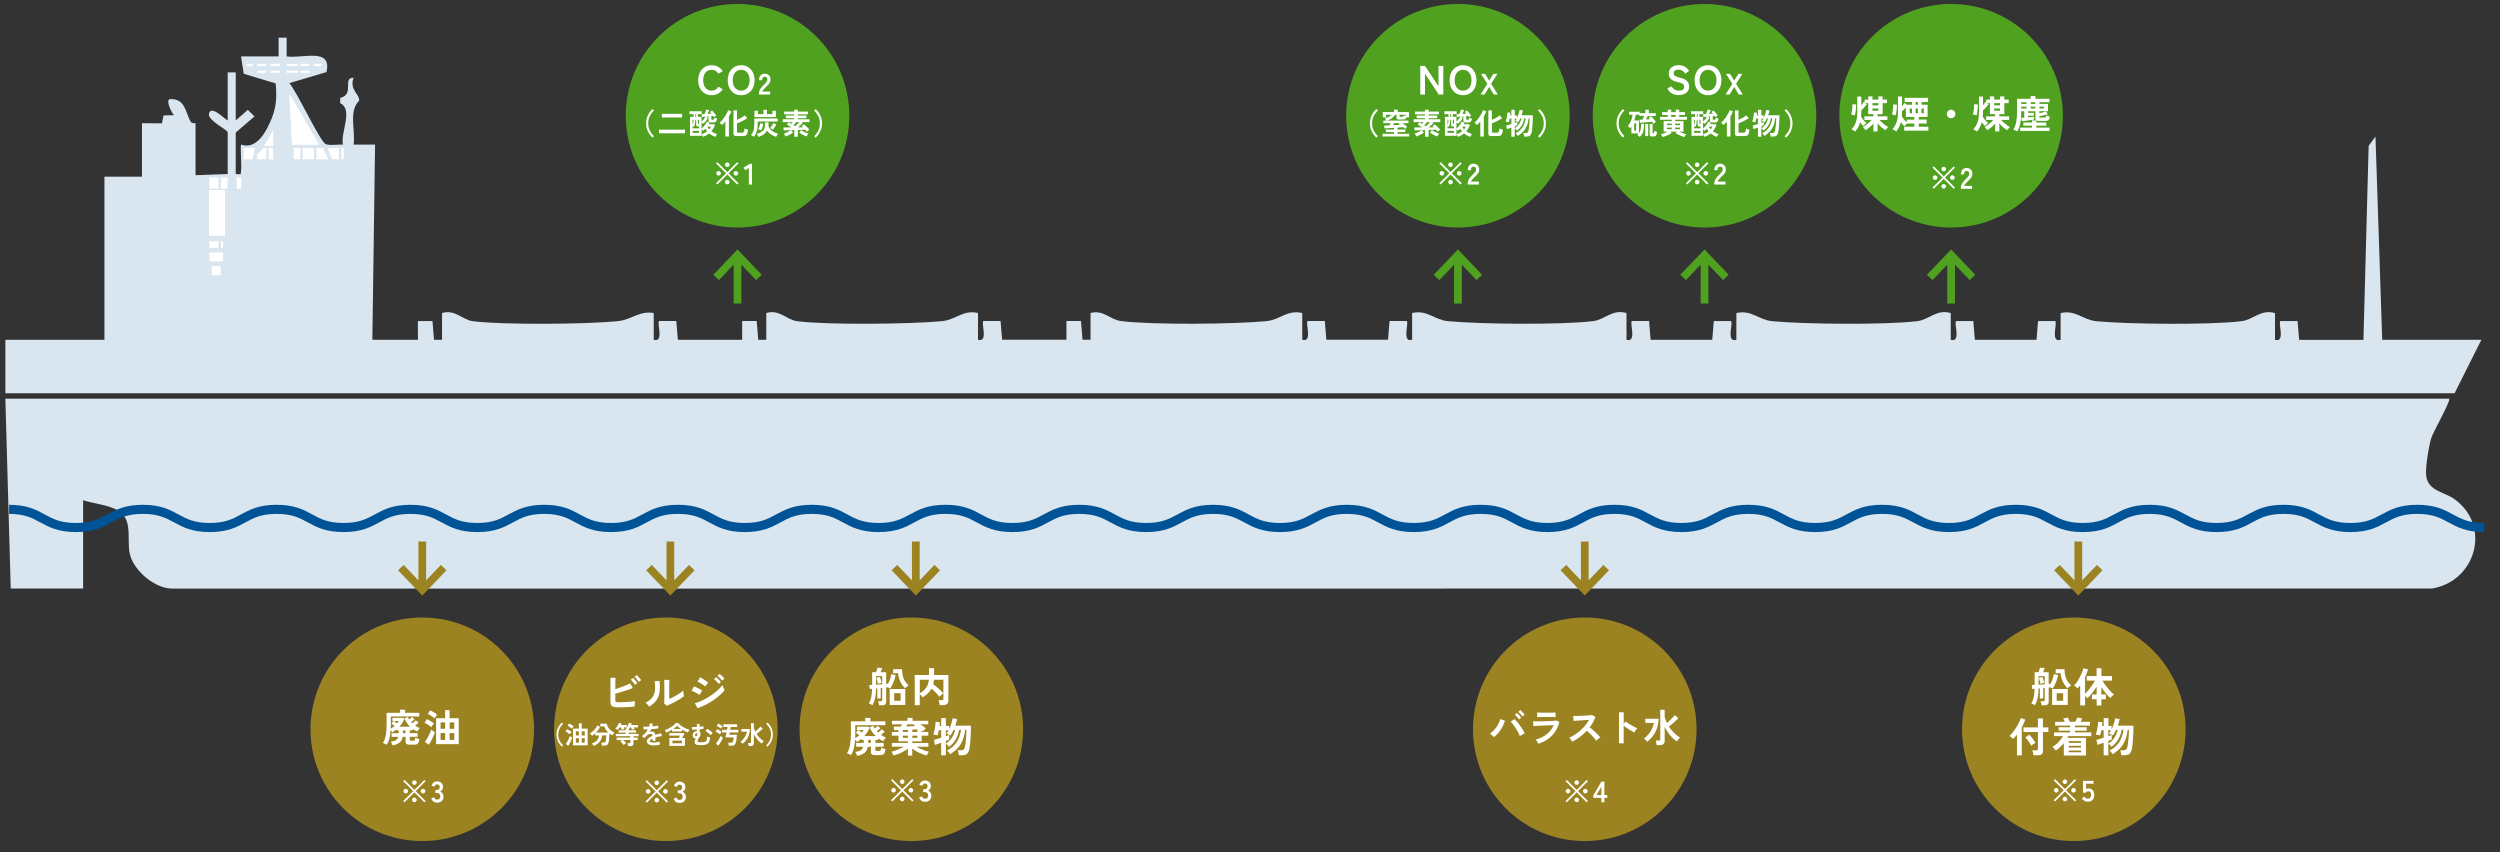 <svg xmlns="http://www.w3.org/2000/svg" viewBox="0 0 1100 375" width="1100" height="375">
<rect x="0" y="0" width="1100" height="375" fill="#333333" stroke="none"/>
<defs>
<style>
.cls-1 {
fill: #fff;
}

.cls-2 {
fill: none;
stroke: #005396;
stroke-miterlimit: 10;
stroke-width: 4px;
}

.cls-3 {
fill: #51a120;
}

.cls-4 {
fill: #9b8321;
}

.cls-5 {
fill: #d9e5ef;
}
</style>
</defs>
<g id="_レイヤー_3" data-name="レイヤー 3">
<g>
<g>
<path class="cls-5" d="M1048.17,149.53l-2.96-89.43-3,4.07-2.3,85.36h-28.3l-.68-8.26h-7.58c-1.04,1.05,2.3,9.58-2.35,8.25v-11.76c-6.26-1.84-9.52,2.93-14.71,3.56-13.96,1.7-49.4,1.36-63.75.03-6.15-.57-9.21-5.14-15.87-3.59v11.76c-4.65,1.33-1.31-7.2-2.35-8.24h-7.58s-.68,8.24-.68,8.24h-27.12l-.68-8.26h-7.58c-1.04,1.05,2.3,9.58-2.35,8.25v-11.76c-6.26-1.84-9.52,2.93-14.71,3.56-13.96,1.7-49.4,1.36-63.75.03-6.15-.57-9.21-5.14-15.87-3.59v11.76c-4.65,1.33-1.31-7.2-2.35-8.24h-7.58s-.68,8.24-.68,8.24h-27.12l-.68-8.26h-7.58c-1.04,1.05,2.3,9.58-2.35,8.25v-11.76c-6.26-1.84-9.52,2.93-14.71,3.56-13.96,1.7-49.4,1.36-63.75.03-6.15-.57-9.21-5.14-15.87-3.59v11.76c-4.65,1.33-1.31-7.2-2.35-8.24h-7.58s-.68,8.24-.68,8.24h-27.12l-.68-8.26h-7.58c-1.04,1.05,2.3,9.58-2.35,8.25v-11.76c-6.66-1.55-9.72,3.02-15.87,3.59-14.36,1.34-49.79,1.68-63.75-.03-5.07-.62-7.78-5.1-13.53-3.57v11.78h-3.53l-.68-8.26h-6.4s0,8.26,0,8.26h-28.3l-.68-8.26h-7.58c-1.04,1.05,2.3,9.58-2.35,8.25v-11.76c-6.66-1.55-9.72,3.02-15.87,3.59-14.04,1.31-50.24,1.73-63.78,0-4.48-.57-7.82-5.35-13.51-3.59v11.78h-3.53l-.68-8.26h-6.4s0,8.26,0,8.26h-28.3l-.68-8.26h-7.58c-1.04,1.05,2.3,9.58-2.35,8.25v-11.76c-6.28-1.13-9.83,3-15.86,3.59-13.7,1.35-50.51,1.69-63.78,0-4.48-.57-7.82-5.35-13.51-3.59v11.78h-3.53l-.68-8.26h-6.4s0,8.26,0,8.26h-20.04l1.19-85.89h-9.44c.9-6.52-2.35-14.55,2.46-19.38.21-2.84-4.48-4.79-2.46-10.02-5.15-.24.6,7.39-5.86,8.83l-.06,2.35c5.9,2.76.08,12.89,1.21,18.23-2.33-.19-5.31.51-7.48-.19-2.45-.79-12.93-23.48-16.1-26.86l16.34-4.87c2.6-10.98-10.6-5.82-17.53-6.9v-8.25s-3.53,0-3.53,0v8.24h-16.51l1.16,7.67,14.05,4.22c.54,5.44.38,10.08-1.65,15.17-2.25,5.66-6.55,14.19-13.56,11.76-.41.39.28,9.11.01,11.2-.27,2.15.4,1.9-2.36,1.74v-18.24l8.25-7.08-2.93-2.92-5.32,4.7v-21.18h-3.54v21.18c-1.32-.6-7.43-7.11-8.25-2.92-.58,2.98,8.25,6.87,8.25,8.22v18.24l-14.15.53v-22.88c0-.12-1.61.39-2.29-.91-2.22-4.28-2.36-9.95-8.9-9.7-2.14.17.54,5.98,1.76,7.06l-4.65.13-.7,3.49-8.79-.08v23.53h-16.51v71.77H2.37v23.53h1077.64l11.79-23.53h-43.62Z"/>
<path class="cls-5" d="M1077.65,175.41c.86.76-7.14,14.78-7.92,17.39-1.09,3.62-2.71,13.43-2.18,16.8,1.01,6.52,7.97,6.82,12.39,10.01,16.5,11.91,9.29,36.3-9.94,39.34l-993.98.04c-7.84.11-17.21-7.87-18.9-15.26-1.29-5.66,1-13.29-3.41-17.77-3.53-3.59-12.35-4.28-17.14-5.84v38.83H4.72l-2.36-83.53h1075.28Z"/>
</g>
<g>
<polygon class="cls-1" points="140.29 63.6 127.33 41.26 128.49 63.62 140.29 63.6"/>
<rect class="cls-1" x="91.95" y="83.61" width="7.07" height="20"/>
<rect class="cls-1" x="91.95" y="84.08" width="7.07" height="19.53"/>
<polygon class="cls-1" points="140.29 63.6 128.49 63.62 127.33 41.26 140.29 63.6"/>
<rect class="cls-1" x="92.13" y="78.14" width="3.98" height="4.92"/>
<rect class="cls-1" x="97.21" y="78.14" width="2.92" height="4.92"/>
<rect class="cls-1" x="104.16" y="78.14" width="1.98" height="4.92"/>
<rect class="cls-1" x="97.21" y="106.15" width=".92" height="2.92"/>
<rect class="cls-1" x="92.14" y="106.12" width="4.03" height="2.95"/>
<rect class="cls-1" x="92.16" y="111.08" width="6" height="4"/>
<rect class="cls-1" x="93.16" y="117.08" width="4" height="4"/>
<path class="cls-1" d="M120.16,64.08h-4c1-1,4-7,4-7v7Z"/>
<polygon class="cls-1" points="112.16 65.08 111.16 70.08 107.22 70.08 107.22 65.08 112.16 65.08"/>
<path class="cls-1" d="M117.16,65.08l-.03,5h-3.97v-2l2.69-3c-.31,0,1.31,0,1.31,0Z"/>
<path class="cls-1" d="M120.16,64.08h-4s4-5,4-7v7Z"/>
<polygon class="cls-1" points="120.16 65.08 120.16 70.23 118.16 70.08 118.16 65.08 120.16 65.08"/>
<rect class="cls-1" x="129.16" y="65.08" width="3" height="5"/>
<rect class="cls-1" x="133.16" y="65.08" width="5" height="5"/>
<path class="cls-1" d="M139.19,65.08h3s2.41,5.31,2.19,5.16-5.19-.16-5.19-.16v-5Z"/>
<polygon class="cls-1" points="149.16 65.08 149.1 70.08 146.16 70.08 144.07 65.08 149.16 65.08"/>
<rect class="cls-1" x="150.22" y="65.08" width="1" height="5"/>
<polygon class="cls-1" points="108.16 28.08 111.16 28.08 111.16 29.2 109.04 29.2 108.16 28.08"/>
<rect class="cls-1" x="113.16" y="28.08" width="4" height="1"/>
<rect class="cls-1" x="119.1" y="28.08" width="4.03" height="1"/>
<rect class="cls-1" x="113.16" y="31.08" width="4" height=".97"/>
<rect class="cls-1" x="119.1" y="31.08" width="4.03" height=".97"/>
<polygon class="cls-1" points="131.04 28.2 131.04 29.08 126.16 29.08 126.13 28.08 131.04 28.2"/>
<rect class="cls-1" x="126.13" y="31.08" width="5.06" height=".97"/>
<rect class="cls-1" x="132.16" y="28.08" width="4" height="1"/>
<rect class="cls-1" x="132.16" y="31.08" width="4" height=".97"/>
<polygon class="cls-1" points="138.04 28.08 141.88 28.08 141.16 29.08 138.16 29.08 138.04 28.08"/>
</g>
</g>
<path class="cls-2" d="M4,224.11c14.72,0,14.72,8,29.43,8s14.72-8,29.43-8,14.72,8,29.43,8,14.72-8,29.43-8,14.72,8,29.43,8,14.72-8,29.43-8,14.72,8,29.43,8,14.72-8,29.43-8,14.72,8,29.43,8,14.72-8,29.43-8,14.71,8,29.43,8,14.72-8,29.43-8,14.72,8,29.43,8,14.71-8,29.43-8,14.72,8,29.43,8,14.72-8,29.44-8,14.72,8,29.43,8,14.72-8,29.43-8,14.72,8,29.43,8,14.72-8,29.43-8,14.72,8,29.43,8,14.72-8,29.44-8,14.72,8,29.43,8,14.72-8,29.44-8,14.72,8,29.43,8,14.72-8,29.44-8,14.72,8,29.44,8,14.72-8,29.44-8,14.72,8,29.43,8,14.72-8,29.43-8,14.72,8,29.44,8,14.72-8,29.44-8,14.72,8,29.44,8,14.72-8,29.44-8,14.72,8,29.44,8,14.72-8,29.44-8,14.72,8,29.44,8"/>
<circle class="cls-3" cx="324.51" cy="50.93" r="49.18"/>
<polygon class="cls-3" points="335.16 120.9 324.51 109.77 313.87 120.9 316.32 123.25 322.81 116.47 322.81 133.55 326.21 133.55 326.21 116.47 332.7 123.25 335.16 120.9"/>
<polygon class="cls-4" points="175.15 250.92 185.8 262.04 196.44 250.92 193.99 248.57 187.5 255.35 187.5 238.27 184.1 238.27 184.1 255.35 177.61 248.57 175.15 250.92"/>
<polygon class="cls-4" points="284.31 250.92 294.96 262.04 305.6 250.92 303.15 248.57 296.66 255.35 296.66 238.27 293.26 238.27 293.26 255.35 286.77 248.57 284.31 250.92"/>
<circle class="cls-3" cx="641.49" cy="50.93" r="49.18"/>
<polygon class="cls-3" points="652.13 120.9 641.49 109.77 630.84 120.9 633.3 123.25 639.79 116.47 639.79 133.55 643.19 133.55 643.19 116.47 649.68 123.25 652.13 120.9"/>
<circle class="cls-3" cx="749.99" cy="50.93" r="49.18"/>
<polygon class="cls-3" points="760.63 120.9 749.99 109.77 739.34 120.9 741.8 123.25 748.29 116.47 748.29 133.55 751.69 133.55 751.69 116.47 758.18 123.25 760.63 120.9"/>
<circle class="cls-3" cx="858.49" cy="50.93" r="49.18"/>
<polygon class="cls-3" points="869.13 120.9 858.49 109.77 847.84 120.9 850.3 123.25 856.79 116.47 856.79 133.55 860.19 133.55 860.19 116.47 866.68 123.25 869.13 120.9"/>
<circle class="cls-4" cx="292.98" cy="320.88" r="49.18"/>
<polygon class="cls-4" points="392.31 250.92 402.96 262.04 413.6 250.92 411.15 248.57 404.66 255.35 404.66 238.27 401.26 238.27 401.26 255.35 394.77 248.57 392.31 250.92"/>
<circle class="cls-4" cx="400.98" cy="320.88" r="49.18"/>
<polygon class="cls-4" points="903.81 250.92 914.46 262.04 925.1 250.92 922.65 248.57 916.16 255.35 916.16 238.27 912.76 238.27 912.76 255.35 906.27 248.57 903.81 250.92"/>
<circle class="cls-4" cx="912.48" cy="320.88" r="49.18"/>
<circle class="cls-4" cx="185.8" cy="320.88" r="49.18"/>
<polygon class="cls-4" points="686.65 250.92 697.3 262.04 707.94 250.92 705.49 248.57 699 255.35 699 238.27 695.6 238.27 695.6 255.35 689.11 248.57 686.65 250.92"/>
<circle class="cls-4" cx="697.3" cy="320.88" r="49.18"/>
</g>
<g id="_和文" data-name="和文">
<g>
<path class="cls-1" d="M313.12,41.89c-1.14,0-2.16-.27-3.05-.81s-1.59-1.31-2.1-2.29c-.5-.99-.76-2.15-.76-3.48s.25-2.51.76-3.5c.5-.99,1.2-1.76,2.1-2.3.89-.55,1.91-.82,3.05-.82,1.06,0,2,.23,2.84.7.84.47,1.52,1.12,2.03,1.96l-1.85,1.08c-.34-.54-.76-.96-1.27-1.26-.51-.3-1.1-.45-1.76-.45-.74,0-1.4.19-1.96.57-.56.38-1,.91-1.3,1.6-.31.69-.46,1.5-.46,2.42s.15,1.71.46,2.4c.31.69.74,1.22,1.3,1.6s1.22.57,1.96.57c.66,0,1.25-.15,1.76-.45.51-.3.93-.72,1.27-1.26l1.85,1.08c-.52.83-1.19,1.48-2.03,1.94-.84.47-1.79.7-2.84.7Z"/>
<path class="cls-1" d="M326.12,41.89c-1.14,0-2.16-.27-3.05-.81s-1.59-1.31-2.1-2.29c-.5-.99-.76-2.15-.76-3.48s.25-2.51.76-3.5c.5-.99,1.2-1.76,2.1-2.3.89-.55,1.91-.82,3.05-.82s2.15.27,3.03.82c.88.55,1.58,1.31,2.09,2.3.51.99.77,2.16.77,3.5s-.25,2.49-.77,3.48c-.51.99-1.21,1.75-2.09,2.29s-1.89.81-3.03.81ZM326.12,39.88c.76,0,1.41-.19,1.96-.57.55-.38.98-.91,1.29-1.6.31-.69.46-1.49.46-2.4s-.15-1.73-.46-2.42c-.31-.69-.73-1.22-1.29-1.6-.55-.38-1.21-.57-1.96-.57s-1.4.19-1.96.57c-.56.38-1,.91-1.3,1.6-.31.69-.46,1.5-.46,2.42s.15,1.71.46,2.4c.31.69.74,1.22,1.3,1.6s1.22.57,1.96.57Z"/>
<path class="cls-1" d="M333.92,41.61v-.43c0-.62.16-1.23.49-1.82.32-.59.87-1.25,1.63-1.98.27-.26.52-.52.77-.79.24-.26.44-.52.6-.78.16-.26.24-.5.25-.73,0-.45-.09-.78-.31-1s-.51-.33-.9-.33-.65.13-.83.4c-.18.27-.27.65-.27,1.13h-1.38c0-.9.23-1.6.69-2.11.46-.5,1.06-.75,1.79-.75.5,0,.95.1,1.35.31s.7.51.93.91c.23.4.33.89.31,1.47,0,.41-.1.78-.29,1.13s-.42.68-.72,1.01c-.3.33-.64.67-1.02,1.03-.4.39-.75.76-1.06,1.12-.31.36-.49.66-.54.92h3.47v1.27h-4.95Z"/>
<path class="cls-1" d="M287.08,60.55c-.55-.51-1.03-1.09-1.45-1.73-.42-.64-.75-1.34-.99-2.11-.24-.76-.36-1.58-.36-2.44s.12-1.69.36-2.46.57-1.46.99-2.11c.42-.64.9-1.21,1.45-1.72l.66.61c-.79.79-1.41,1.64-1.85,2.55-.45.91-.67,1.95-.67,3.11s.22,2.19.67,3.11c.45.92,1.06,1.77,1.85,2.56l-.66.61Z"/>
<path class="cls-1" d="M289.96,58.66v-1.61h11.43v1.61h-11.43ZM291.21,51.69v-1.6h8.93v1.6h-8.93Z"/>
<path class="cls-1" d="M314.75,60.25c-.47-.17-.93-.39-1.4-.65-.46-.26-.9-.56-1.31-.91-.75.63-1.64,1.14-2.69,1.53-.08-.15-.17-.32-.29-.51-.11-.19-.24-.36-.38-.49v.53h-5.07v-8.35h1.55v-1.18h-1.79v-1.27h5.4v1.27h-1.69v1.18h1.61v2.04c.33-.25.64-.56.94-.93.3-.37.53-.75.7-1.15-.29.02-.57.03-.82.05-.25.02-.47.03-.65.04l-.16-1.21c.34,0,.75-.01,1.22-.04.09-.17.18-.38.29-.62.1-.24.2-.49.29-.73.09-.24.16-.45.2-.62l1.39.17c-.1.26-.23.55-.38.87-.15.32-.29.61-.41.86.31-.03.62-.05.91-.07.29-.02.56-.05.81-.07-.11-.14-.23-.26-.34-.38-.11-.11-.22-.21-.31-.3l.9-.71c.19.18.4.41.64.67.23.26.46.54.69.81.23.28.41.53.56.77-.06.03-.15.1-.28.19-.13.1-.25.19-.37.29-.12.1-.22.18-.29.24-.05-.08-.11-.16-.18-.26-.06-.1-.14-.19-.21-.3-.12,0-.26.02-.4.05-.15.02-.3.04-.46.06v1.29c0,.11.03.19.08.22.06.03.15.05.29.05h.3c.24,0,.41-.05.49-.15.08-.1.13-.35.14-.76.15.06.34.13.58.2s.45.13.62.18c-.05.47-.14.83-.26,1.08-.12.25-.28.42-.49.52s-.46.14-.77.14h-1.17c-.36,0-.63-.06-.8-.18-.17-.12-.25-.33-.25-.62v-1.85c-.17.02-.35.03-.52.05-.17.01-.35.03-.52.05l.81.38c-.22.55-.52,1.06-.9,1.54s-.8.9-1.26,1.24c-.17-.23-.38-.44-.65-.65v2.68c.31-.25.62-.54.92-.88.3-.33.58-.69.83-1.07.25-.38.45-.75.6-1.11l1.17.55c-.05.1-.11.21-.16.31-.06.1-.11.21-.16.31h2.35l.36.38c-.42,1.06-.95,1.97-1.6,2.74.38.27.79.51,1.22.73.43.22.87.39,1.31.51-.14.15-.28.35-.44.6-.15.26-.27.47-.36.64ZM304.74,56.46h2.83v-.81h-.43c-.29,0-.51-.05-.64-.14-.13-.09-.2-.26-.2-.5v-2.31h-.38c0,.59-.03,1.07-.08,1.44-.05.37-.13.68-.23.94-.1.26-.23.52-.38.79-.06-.03-.14-.08-.23-.12-.09-.05-.18-.09-.28-.14v.86ZM304.74,55.05c.14-.28.24-.58.31-.92.07-.34.11-.81.12-1.42h-.43v2.34ZM304.74,58.45h2.83v-.87h-2.83v.87ZM305.94,51.41h.38v-1.18h-.38v1.18ZM307.39,54.47h.18v-1.77h-.49v1.5c0,.11.02.19.06.22.04.04.13.05.25.05ZM308.69,59.08c.94-.32,1.76-.75,2.44-1.29-.29-.33-.55-.7-.78-1.12-.15.15-.3.29-.47.44-.17.15-.33.29-.51.44-.06-.1-.16-.21-.29-.33s-.27-.24-.4-.34v2.2ZM312.05,56.92c.32-.37.58-.77.78-1.18h-1.62c.1.2.21.4.36.6.14.2.31.39.49.58Z"/>
<path class="cls-1" d="M319.17,60.09v-6.62c-.24.29-.49.57-.73.83-.25.26-.49.49-.73.7-.11-.15-.28-.32-.5-.51-.22-.2-.42-.35-.6-.46.28-.23.57-.51.88-.86.31-.35.62-.73.92-1.14s.59-.84.86-1.27c.27-.43.5-.85.7-1.25.2-.4.34-.75.43-1.05l1.42.53c-.27.74-.63,1.49-1.09,2.27v8.83h-1.55ZM324.14,59.87c-.53,0-.9-.08-1.11-.24-.21-.16-.31-.43-.31-.8v-10.24h1.56v4.15c.42-.19.85-.4,1.29-.62.43-.22.84-.45,1.22-.68s.7-.46.95-.68l1.03,1.25c-.37.26-.81.53-1.32.82-.51.29-1.04.56-1.59.81-.55.26-1.08.48-1.58.67v3.71c0,.12.03.21.09.27.06.06.19.08.38.08h1.72c.26,0,.46-.05.61-.15.15-.1.26-.28.33-.54.07-.26.14-.63.19-1.12.23.1.49.19.79.29.3.1.55.18.74.23-.1.76-.23,1.35-.39,1.75-.16.4-.39.68-.69.83-.29.15-.68.22-1.16.22h-2.76Z"/>
<path class="cls-1" d="M331.72,60.16c-.16-.14-.37-.28-.62-.42-.25-.14-.47-.24-.67-.31.34-.4.62-.83.83-1.28s.38-.97.47-1.54c.1-.57.15-1.24.15-2v-2.48h10.31v1.34h-8.79v1.14c0,1.23-.13,2.28-.4,3.15-.27.87-.7,1.67-1.29,2.4ZM331.95,51.54v-2.82h1.55v1.51h2.39v-1.91h1.56v1.91h2.41v-1.51h1.55v2.82h-9.45ZM333.78,60.23c-.06-.12-.14-.26-.25-.43-.1-.17-.21-.33-.33-.48-.12-.16-.23-.28-.33-.38,1.18-.33,2.09-.79,2.74-1.38.65-.59.98-1.41.98-2.45v-1.27h1.57v1.42c0,.05,0,.1-.01.14.11.56.37,1.07.77,1.52.4.45.9.84,1.5,1.16.6.33,1.26.58,1.98.76-.1.1-.21.23-.33.4-.12.17-.23.34-.33.52-.1.18-.19.33-.25.46-.81-.25-1.57-.61-2.27-1.07-.7-.46-1.26-1.01-1.7-1.64-.36.62-.86,1.16-1.5,1.62s-1.38.83-2.24,1.11ZM334.92,57.32c-.1-.05-.23-.11-.39-.17-.16-.06-.33-.11-.51-.16-.17-.05-.32-.08-.43-.1.13-.23.26-.5.38-.81.12-.32.23-.64.33-.97.1-.33.16-.62.19-.87l1.39.26c-.07.43-.19.91-.36,1.44s-.37.99-.6,1.38ZM340,57.13c-.08-.09-.19-.18-.34-.29s-.29-.21-.44-.3c-.15-.09-.28-.16-.39-.2.18-.19.36-.41.55-.67.18-.26.35-.52.51-.79.16-.27.29-.52.38-.75l1.29.62c-.1.23-.23.49-.4.78-.17.29-.36.57-.56.85-.2.28-.4.53-.6.75Z"/>
<path class="cls-1" d="M349.48,60.14v-2.9c-.23,0-.47.02-.7.02-.23,0-.46.02-.68.03l.85,1.04c-.31.23-.66.46-1.05.69-.39.23-.78.43-1.17.6s-.75.32-1.07.44c-.07-.19-.18-.41-.33-.67-.15-.26-.3-.46-.44-.62.32-.09.67-.21,1.05-.37.38-.16.75-.34,1.12-.53.36-.19.67-.39.92-.58-.64.02-1.24.03-1.79.05-.55.02-.99.03-1.33.04l-.17-1.31h1.4c.64,0,1.34,0,2.1-.01-.36-.26-.72-.5-1.08-.73-.36-.23-.65-.41-.87-.54l.84-1c.16.1.34.2.53.32.19.12.37.24.57.36.1-.12.19-.24.29-.37.1-.13.19-.25.28-.37h-4.34v-1.24h5.07v-.49h-3.67v-1.18h3.67v-.51h-4.45v-1.2h4.45v-.83h1.57v.83h4.48v1.2h-4.48v.51h3.74v1.18h-3.74v.49h5.12v1.24h-3.5l.57.3c-.23.26-.54.57-.92.94-.38.37-.76.73-1.14,1.07.41,0,.79,0,1.15,0,.36,0,.68-.01.96-.02-.1-.1-.19-.19-.29-.27-.1-.09-.18-.16-.26-.23l.97-.86c.23.17.5.4.8.69.3.29.59.58.88.88.29.3.53.57.72.81-.17.1-.37.25-.58.44-.22.19-.39.36-.52.51-.1-.14-.22-.29-.36-.46-.13-.16-.28-.33-.42-.49-.37.02-.84.04-1.4.07s-1.16.06-1.8.08v2.96h-1.57ZM349.79,55.59c.3-.28.63-.59.99-.94.35-.35.66-.66.91-.94h-1.33c-.17.23-.37.48-.58.73s-.42.48-.62.69c.11.08.22.16.33.23s.2.15.3.22ZM354.91,60.06c-.32-.11-.68-.26-1.07-.44s-.78-.38-1.17-.6c-.39-.23-.74-.46-1.05-.69l.88-1.09c.25.2.56.4.93.6.37.2.75.38,1.15.55.4.16.76.29,1.09.39-.14.16-.28.36-.44.62-.15.26-.26.48-.33.67Z"/>
<path class="cls-1" d="M358.89,60.55l-.66-.61c.79-.79,1.41-1.64,1.85-2.56.45-.92.67-1.95.67-3.11s-.22-2.2-.67-3.11c-.45-.91-1.06-1.77-1.85-2.55l.66-.61c.55.5,1.03,1.08,1.46,1.72.42.64.76,1.34.99,2.11.24.76.36,1.58.36,2.46s-.12,1.68-.36,2.44c-.24.76-.57,1.46-.99,2.11-.42.64-.91,1.22-1.46,1.73Z"/>
<path class="cls-1" d="M324.38,81.19l-4.38-4.38-4.38,4.37-.55-.55,4.38-4.37-4.38-4.37.56-.55,4.37,4.37,4.38-4.37.55.55-4.38,4.37,4.39,4.37-.56.56ZM316.19,77.28c-.29,0-.53-.1-.72-.3-.2-.2-.29-.44-.29-.71s.1-.53.29-.72.44-.29.72-.29.52.1.71.29c.2.2.3.44.3.72s-.1.52-.3.71c-.2.2-.44.3-.71.3ZM319.99,73.51c-.28,0-.52-.1-.71-.3-.2-.2-.3-.44-.3-.71s.1-.52.3-.71.44-.3.71-.3.52.1.72.3c.2.2.3.44.3.71s-.1.52-.3.71-.44.3-.72.3ZM319.99,81.12c-.28,0-.52-.1-.71-.3-.2-.2-.3-.44-.3-.71s.1-.52.3-.71.44-.3.71-.3.52.1.72.3c.2.2.3.44.3.71s-.1.52-.3.71-.44.3-.72.3ZM323.78,77.28c-.28,0-.52-.1-.72-.3-.2-.2-.3-.44-.3-.71s.1-.53.3-.72c.2-.19.44-.29.72-.29s.53.1.73.29c.2.2.3.44.3.72s-.1.52-.3.71-.44.3-.73.3Z"/>
<path class="cls-1" d="M329.5,81.21v-7.33l-1.59,1.04-.74-1.18,2.65-1.64h1.07v9.11h-1.39Z"/>
</g>
<g>
<path class="cls-1" d="M272.38,311.23c-.96,0-1.72-.06-2.27-.19s-.94-.36-1.17-.69-.34-.83-.34-1.48v-10.64h2.23c-.01.29-.03.69-.05,1.21-.02.52-.03,1.11-.04,1.76,0,.65,0,1.32,0,2.01.72-.23,1.49-.49,2.29-.77.81-.29,1.59-.58,2.34-.88.75-.3,1.38-.58,1.9-.85l1.19,2.02c-.5.22-1.08.44-1.72.66-.64.22-1.32.44-2.02.66-.71.22-1.4.42-2.09.62-.68.2-1.31.38-1.89.55v2.81c0,.28.03.48.1.62.07.14.2.23.4.28s.5.07.9.07c.52,0,1.1-.01,1.75-.04s1.31-.06,2-.1c.68-.04,1.34-.09,1.96-.15.62-.06,1.16-.13,1.62-.2-.06.22-.11.48-.15.78-.04.31-.07.61-.09.9s-.03.52-.03.69c-.64.06-1.36.12-2.16.17-.8.05-1.61.1-2.43.13-.82.03-1.56.04-2.23.04ZM279.36,301.33c-.22-.38-.5-.8-.86-1.24-.36-.44-.68-.8-.97-1.06l1.03-.74c.17.16.38.38.62.66.25.28.49.57.72.87s.41.55.53.76l-1.06.76ZM281.04,300.04c-.14-.25-.32-.52-.54-.8-.22-.28-.44-.56-.68-.82-.23-.26-.45-.48-.64-.65l1.01-.76c.18.16.39.38.64.66.25.28.49.57.72.86.23.29.42.54.55.75l-1.06.76Z"/>
<path class="cls-1" d="M285.63,310.93c-.16-.26-.39-.56-.7-.9-.31-.34-.6-.61-.86-.81,1-.53,1.8-1.1,2.4-1.73.61-.62,1.05-1.32,1.32-2.08.28-.76.43-1.61.45-2.55s-.04-1.97-.2-3.11l2.11-.18c.25,1.8.28,3.4.08,4.81s-.67,2.65-1.41,3.72c-.74,1.07-1.81,2.01-3.19,2.83ZM293.42,310.51l-1.17-.94c.02-.19.04-.59.05-1.19,0-.6.01-1.31.02-2.14s0-1.67,0-2.52c0-1.06,0-1.97-.02-2.75-.01-.78-.03-1.39-.05-1.84h2.3c-.02.22-.04.56-.05,1.04-.01.47-.02,1.02-.03,1.63,0,.61,0,1.22,0,1.84v3.92c.52-.22,1.07-.48,1.67-.79.59-.31,1.18-.64,1.76-.99s1.11-.69,1.59-1.03c.48-.34.86-.64,1.13-.92,0,.23.02.51.06.85s.09.66.14.96c.05.31.1.53.14.66-.4.34-.92.71-1.56,1.12-.64.41-1.33.81-2.06,1.21-.73.4-1.44.76-2.13,1.1-.69.34-1.29.6-1.79.79Z"/>
<path class="cls-1" d="M307.8,305.76c-.23-.19-.56-.41-1-.65-.44-.24-.89-.47-1.35-.69-.46-.22-.85-.39-1.18-.49l1.12-1.94c.35.13.75.31,1.21.54.46.23.91.46,1.34.7.43.24.77.45,1.03.63l-1.17,1.91ZM306.94,311.59l-1.22-2.21c.86-.19,1.77-.49,2.71-.91.94-.41,1.88-.9,2.82-1.46.94-.56,1.83-1.16,2.68-1.8.85-.64,1.62-1.29,2.3-1.94.68-.65,1.24-1.28,1.67-1.88.05.22.13.47.24.77.11.3.24.59.37.86.13.28.25.49.34.65-.6.76-1.34,1.52-2.22,2.29-.88.77-1.85,1.51-2.91,2.22-1.06.71-2.16,1.37-3.32,1.95s-2.31,1.07-3.46,1.46ZM310.29,302.04c-.14-.14-.36-.32-.66-.52s-.62-.42-.97-.64c-.35-.22-.69-.42-1.01-.6-.32-.18-.58-.31-.78-.4l1.22-1.87c.24.12.52.28.85.49s.67.42,1.01.64c.34.22.66.44.95.64s.53.37.69.5l-1.31,1.76ZM316.23,300.92c-.25-.36-.58-.74-.97-1.15-.4-.41-.75-.73-1.06-.97l.92-.86c.18.14.41.35.67.61.27.26.54.53.8.8.26.27.47.5.61.69l-.97.88ZM317.76,299.46c-.25-.35-.58-.73-.98-1.13-.4-.41-.76-.73-1.07-.95l.92-.86c.19.13.42.33.69.58.27.26.54.52.8.79s.47.5.61.69l-.97.88Z"/>
<path class="cls-1" d="M247.22,328.53c-.46-.43-.87-.92-1.23-1.46-.36-.54-.64-1.14-.84-1.78-.21-.65-.31-1.33-.31-2.07s.1-1.43.31-2.08c.21-.65.49-1.24.84-1.78.36-.54.76-1.03,1.23-1.45l.56.52c-.67.67-1.19,1.39-1.57,2.16-.38.77-.57,1.65-.57,2.63s.19,1.85.57,2.63.9,1.5,1.57,2.17l-.56.52Z"/>
<path class="cls-1" d="M250.77,323.12c-.13-.12-.32-.26-.55-.42-.24-.17-.48-.32-.73-.47-.25-.15-.47-.27-.66-.35l.65-1.06c.21.1.44.22.69.36.25.14.49.28.72.42.23.15.43.29.6.43-.06.07-.14.18-.24.32-.1.14-.19.29-.29.43-.09.14-.16.25-.2.34ZM250.05,328.15l-1.12-.8c.17-.22.34-.48.52-.78s.35-.62.52-.95c.17-.33.32-.66.46-.97.14-.31.24-.6.31-.85.07.07.16.15.29.25.12.1.26.2.4.3.14.1.26.17.36.23-.08.26-.19.54-.32.86-.14.32-.28.65-.45.98-.16.33-.32.65-.49.95-.17.3-.32.56-.47.78ZM251.68,320.61c-.13-.12-.32-.27-.55-.43-.24-.17-.48-.32-.73-.47s-.47-.26-.66-.34l.66-1.03c.2.08.43.19.69.34.26.15.51.3.75.46s.43.3.57.41c-.06.07-.14.17-.24.31-.1.14-.2.28-.29.42s-.16.25-.2.34ZM252.11,327.96v-7.38h2.58v-2.31h1.27v2.31h2.6v7.38h-6.45ZM253.39,323.59h1.31v-1.81h-1.31v1.81ZM253.39,326.76h1.31v-1.96h-1.31v1.96ZM255.96,323.59h1.32v-1.81h-1.32v1.81ZM255.96,326.76h1.32v-1.96h-1.32v1.96Z"/>
<path class="cls-1" d="M261.13,328.2c-.05-.15-.15-.34-.28-.57s-.28-.42-.42-.56c.95-.26,1.69-.7,2.22-1.31s.84-1.33.94-2.15h-1.66v-.98c-.24.22-.47.42-.71.61s-.47.35-.71.5c-.1-.15-.24-.32-.42-.53-.19-.21-.37-.38-.53-.52.42-.23.84-.53,1.26-.9.42-.37.81-.78,1.16-1.24.35-.45.62-.91.81-1.38l1.25.63c-.21.45-.46.88-.77,1.31-.31.43-.65.82-1.01,1.19h5.36c-.4-.37-.74-.78-1.04-1.23-.3-.45-.51-.92-.64-1.42h-1.81v-1.24h2.89c.1.83.45,1.58,1.04,2.26.59.68,1.37,1.25,2.33,1.71-.1.1-.21.22-.33.36-.12.15-.24.3-.34.45-.11.15-.19.28-.26.4-.23-.12-.45-.25-.67-.39-.22-.14-.43-.29-.64-.45,0,.46-.03.95-.06,1.46-.03.51-.08.99-.13,1.44-.05.45-.12.82-.2,1.09-.14.52-.37.88-.7,1.07s-.77.29-1.34.29h-.88c-.01-.12-.04-.27-.07-.45s-.06-.34-.1-.51c-.04-.17-.08-.3-.13-.4h.98c.29,0,.51-.04.64-.13.14-.09.24-.26.33-.51.06-.18.11-.43.15-.73.04-.3.07-.62.09-.95.02-.33.03-.61.03-.84h-1.83c-.09,1.06-.45,2-1.07,2.81-.62.81-1.52,1.4-2.71,1.78Z"/>
<path class="cls-1" d="M271.79,321.19c-.07-.05-.17-.11-.31-.19-.14-.07-.29-.14-.44-.21s-.27-.12-.36-.14c.23-.21.45-.47.67-.76.22-.3.41-.6.58-.92.17-.32.3-.61.39-.87l1.23.24c-.04.11-.08.22-.13.34-.05.11-.11.23-.17.35h2.54v1.01h-1.34c.06.14.12.28.17.42.05.14.1.26.14.36-.1.01-.22.04-.39.08-.16.04-.32.08-.47.12-.15.04-.27.08-.36.1-.03-.14-.08-.31-.15-.52-.07-.21-.14-.4-.21-.57h-.5c-.31.48-.61.87-.89,1.17ZM276.33,328.27c-.01-.18-.05-.4-.1-.64s-.1-.45-.15-.64h.89c.15,0,.26-.02.31-.05s.08-.13.08-.29v-1.04h-3.12c.21.19.44.41.67.66.24.25.43.47.58.67-.16.1-.35.23-.56.41-.21.18-.38.33-.51.46-.11-.16-.25-.34-.42-.54-.17-.2-.35-.4-.54-.59-.19-.19-.36-.35-.52-.48l.77-.58h-2.39v-1.08h6.04v-.62h-6.41v-1.02h4.33v-.57h-3.09v-1h3.09v-.67h.11c.2-.23.38-.51.56-.82.17-.31.32-.62.46-.94.13-.31.23-.59.29-.82l1.28.23c-.04.12-.08.24-.13.36-.05.12-.1.25-.15.36h3.06v1.01h-1.78c.06.14.12.28.17.42.06.14.1.26.13.36-.12.01-.26.04-.43.08-.17.04-.34.08-.49.12-.15.04-.28.07-.36.1-.03-.15-.08-.32-.14-.53-.07-.21-.13-.39-.2-.55h-.42c-.1.18-.21.36-.31.53-.11.17-.21.33-.32.47v.29h3.21v1h-3.21v.57h4.34v1.02h-2.24v.62h1.89v1.08h-1.89v1.5c0,.4-.12.7-.35.89-.24.19-.59.28-1.07.28h-.94Z"/>
<path class="cls-1" d="M287.79,327.98c-.6,0-1.14-.06-1.63-.18-.48-.12-.87-.31-1.14-.57-.28-.26-.42-.6-.42-1.03,0-.35.11-.67.32-.96.21-.29.51-.55.88-.79s.8-.46,1.28-.65v-.09c0-.26-.06-.45-.19-.57s-.29-.19-.49-.2c-.34-.02-.66.03-.97.14-.31.12-.61.33-.91.64-.09.09-.2.2-.34.34-.14.14-.28.27-.42.4-.14.13-.26.24-.36.33l-.96-.95c.51-.34,1-.76,1.45-1.28.45-.51.84-1.06,1.15-1.64-.41.01-.78.03-1.12.04-.34.01-.59.01-.76,0l-.04-1.27c.25.02.6.03,1.04.03s.92-.01,1.45-.03c.17-.48.26-.94.29-1.36l1.31.07c-.02.39-.1.79-.22,1.21.54-.04,1.05-.09,1.51-.15.46-.06.82-.12,1.07-.19l.08,1.22c-.21.04-.47.08-.8.12-.33.04-.69.08-1.09.12-.4.04-.81.07-1.23.1-.1.21-.2.41-.33.62s-.25.41-.38.6c.29-.12.59-.18.89-.18.43,0,.8.11,1.09.34.3.23.48.6.56,1.12.41-.14.83-.27,1.26-.38.43-.11.84-.22,1.25-.31l.37,1.21c-.51.07-1.01.16-1.5.27s-.93.23-1.35.36v1.46h-1.3v-.97c-.37.18-.66.36-.88.54-.22.19-.33.36-.33.53,0,.25.15.42.45.52.3.1.76.15,1.38.15.25,0,.53-.02.84-.05.31-.03.62-.08.93-.13s.58-.12.82-.18c-.02.1-.03.23-.04.41s-.02.36-.02.53,0,.31.01.4c-.36.09-.76.16-1.21.2-.45.05-.87.07-1.25.07Z"/>
<path class="cls-1" d="M293.15,322.36c-.09-.21-.19-.41-.3-.6-.11-.2-.23-.37-.36-.52.48-.16.96-.36,1.45-.59s.96-.5,1.41-.78c.45-.29.84-.58,1.19-.89s.62-.61.82-.92l1.19.19c.25.32.56.63.92.92.37.29.77.56,1.2.8.44.25.89.46,1.35.65.47.19.92.35,1.36.48-.12.16-.25.36-.38.59-.13.23-.24.44-.32.61-.4-.15-.82-.33-1.27-.54-.45-.21-.89-.45-1.33-.7v.8h-4.42v-.78c-.41.25-.83.48-1.26.7-.43.22-.85.41-1.26.58ZM294.53,328.17v-3.44h4.07c.11-.18.23-.37.35-.57s.22-.36.29-.5h-4.77v-1.12h6.42l.32.35c-.09.16-.2.35-.33.57s-.27.44-.41.66c-.14.22-.27.43-.38.61h1.31v3.44h-6.85ZM295.84,327.05h4.23v-1.2h-4.23v1.2ZM296.22,320.74h3.37c-.33-.22-.64-.45-.92-.68-.29-.23-.53-.47-.74-.7-.21.23-.46.46-.75.69-.29.23-.61.46-.96.7Z"/>
<path class="cls-1" d="M308.51,327.88c-.63,0-1.17-.04-1.6-.11-.44-.07-.77-.21-.99-.42s-.34-.52-.34-.92c0-.23.06-.48.19-.73.12-.25.26-.51.4-.77-.31.04-.58-.03-.82-.19-.24-.17-.41-.41-.5-.72-.09-.31-.1-.63-.03-.96.1-.42.29-.74.58-.97s.58-.37.9-.42c.11-.02.22-.03.33-.03v-.64c-.38.02-.75.04-1.12.05-.37.01-.7.02-1,.02l-.09-1.19c.23.02.55.03.95.03.4,0,.82-.02,1.26-.05v-1.32h1.22v1.22c.34-.04.66-.08.95-.12.29-.04.53-.09.71-.14l.03,1.2c-.22.04-.47.07-.76.1-.29.03-.6.07-.93.1v1.15c.19.18.31.41.37.68.05.27.03.56-.07.86-.08.24-.19.46-.32.67-.13.2-.27.39-.4.57s-.25.36-.34.53-.14.35-.14.53c0,.2.04.35.12.45s.23.17.45.2c.22.03.56.05,1.01.05.57,0,1.03-.04,1.38-.13.34-.09.6-.23.77-.43.17-.2.28-.46.33-.79.05-.33.07-.73.07-1.2.09.05.22.11.38.17.17.06.34.11.52.15.18.04.32.06.42.07,0,.81-.12,1.46-.36,1.97s-.64.88-1.21,1.12c-.56.23-1.33.35-2.3.35ZM306,323.91c.12.09.28.09.45,0s.3-.26.37-.53c.05-.19.04-.35-.02-.48-.07-.13-.15-.21-.25-.24-.13-.04-.27-.02-.41.08-.14.1-.24.29-.3.57-.03.14-.03.26,0,.36.03.1.09.18.16.23ZM312.73,323.47c-.16-.18-.38-.39-.65-.63-.27-.24-.56-.47-.86-.68-.3-.22-.58-.39-.84-.51l.83-.96c.23.11.5.27.79.47.29.2.58.41.86.64s.52.43.71.62l-.85,1.06Z"/>
<path class="cls-1" d="M316.79,323.14c-.13-.12-.31-.27-.54-.43-.23-.16-.46-.31-.71-.46-.25-.15-.46-.26-.65-.34l.66-1.08c.21.1.43.21.67.35.24.14.48.28.71.43.23.15.43.3.59.43-.06.07-.14.17-.24.31-.1.14-.19.29-.29.43s-.16.26-.2.35ZM316.06,328.06l-1.04-.88c.25-.3.51-.65.78-1.06s.52-.81.76-1.23c.24-.41.43-.79.58-1.12.12.14.27.3.47.47s.36.31.5.41c-.11.26-.25.54-.41.84s-.34.61-.53.93c-.19.31-.37.61-.56.9-.19.28-.37.53-.53.73ZM317.2,320.64c-.12-.12-.3-.27-.53-.43-.23-.16-.46-.32-.7-.47-.24-.15-.46-.27-.65-.35l.68-1.03c.18.08.4.19.65.34.25.14.5.29.74.46.24.16.43.3.57.43-.06.07-.14.17-.24.3-.1.14-.2.27-.3.41-.1.14-.17.25-.22.34ZM320.68,328.15c0-.1-.03-.23-.06-.4-.03-.16-.06-.33-.09-.5-.03-.17-.07-.31-.1-.44h1.18c.18,0,.34-.02.46-.06.12-.04.23-.14.32-.29.09-.15.17-.38.24-.7.07-.32.13-.75.19-1.3h-3.64c.06-.21.13-.52.21-.91s.17-.82.27-1.27h-1.94v-1.17h2.17c.05-.23.1-.46.14-.67.04-.21.08-.4.12-.57h-1.86v-1.18h6.06v1.18h-2.83c-.04.19-.08.39-.12.6-.04.21-.08.42-.12.63h3.62v1.17h-3.83c-.04.21-.08.39-.12.57s-.06.32-.08.43h3.37c-.06.89-.13,1.63-.22,2.22-.09.59-.2,1.06-.33,1.41s-.29.62-.47.79c-.18.18-.4.29-.64.35-.25.06-.53.08-.85.08h-1.04Z"/>
<path class="cls-1" d="M326.74,327.27c-.15-.17-.3-.33-.46-.49-.16-.16-.33-.29-.5-.4.52-.37.98-.81,1.38-1.3.4-.49.73-1.01.98-1.55.25-.54.42-1.07.49-1.59h-2.44v-1.19h3.78c-.05,1.46-.37,2.74-.96,3.83-.59,1.1-1.35,1.99-2.28,2.69ZM329.4,328.23c-.02-.18-.05-.41-.09-.67s-.09-.47-.15-.64h.85c.15,0,.27-.02.33-.07s.1-.15.1-.29v-8.39h1.25v2.08c.08.29.17.57.28.85s.22.56.35.83c.39-.32.79-.68,1.2-1.08.41-.4.77-.78,1.08-1.13l.98.85c-.23.23-.49.49-.78.77-.29.28-.6.56-.93.84-.33.28-.65.54-.96.79.41.63.89,1.21,1.43,1.75.54.54,1.13,1,1.76,1.4-.17.12-.34.28-.52.5-.18.21-.32.4-.42.56-.68-.45-1.32-1.04-1.91-1.75-.59-.72-1.11-1.49-1.54-2.33v3.96c0,.79-.47,1.19-1.41,1.19h-.89Z"/>
<path class="cls-1" d="M337.68,328.53l-.56-.52c.67-.67,1.19-1.39,1.57-2.17.38-.78.57-1.65.57-2.63s-.19-1.86-.57-2.63c-.38-.77-.9-1.49-1.57-2.16l.56-.52c.46.43.87.91,1.23,1.45.36.54.64,1.14.84,1.78.2.65.3,1.34.3,2.08s-.1,1.42-.3,2.07c-.2.65-.48,1.24-.84,1.78s-.77,1.03-1.23,1.46Z"/>
<path class="cls-1" d="M293.37,353.15l-4.38-4.38-4.38,4.37-.55-.55,4.38-4.37-4.38-4.37.56-.55,4.37,4.37,4.38-4.37.55.55-4.38,4.37,4.39,4.37-.56.56ZM285.18,349.23c-.29,0-.53-.1-.72-.3-.2-.2-.29-.44-.29-.71s.1-.53.29-.72c.2-.19.44-.29.72-.29s.52.1.71.29c.2.2.3.44.3.72s-.1.52-.3.71c-.2.2-.44.3-.71.3ZM288.98,345.46c-.28,0-.52-.1-.71-.3-.2-.2-.3-.44-.3-.71s.1-.52.3-.71.44-.3.71-.3.52.1.71.3.3.44.3.71-.1.52-.3.71c-.2.2-.44.3-.71.3ZM288.98,353.07c-.28,0-.52-.1-.71-.3-.2-.2-.3-.44-.3-.71s.1-.52.3-.71.44-.3.71-.3.52.1.71.3.3.44.3.71-.1.52-.3.71c-.2.2-.44.3-.71.3ZM292.78,349.23c-.28,0-.52-.1-.71-.3-.2-.2-.3-.44-.3-.71s.1-.53.3-.72c.2-.19.44-.29.71-.29s.53.1.73.29c.2.2.3.44.3.72s-.1.52-.3.71c-.2.2-.44.3-.73.3Z"/>
<path class="cls-1" d="M298.96,353.29c-.62,0-1.15-.16-1.59-.49-.45-.33-.77-.8-.97-1.44l1.27-.43c.04.12.11.26.21.42.09.16.23.3.4.42.17.12.39.18.65.18.44,0,.79-.11,1.05-.33.26-.22.39-.58.39-1.09,0-.46-.13-.83-.39-1.1s-.63-.42-1.12-.42h-.65v-1.27h.65c.43,0,.75-.13.96-.38.21-.26.31-.57.31-.94,0-.43-.12-.74-.37-.92-.25-.18-.53-.27-.84-.27-.23,0-.42.06-.57.19-.16.13-.28.27-.38.43-.1.16-.17.3-.21.42l-1.26-.51c.23-.59.56-1.05,1-1.37.44-.33.92-.49,1.46-.49s.99.1,1.38.31.7.49.92.85c.22.36.33.79.33,1.29,0,.45-.12.86-.36,1.22-.24.36-.54.62-.9.79.43.16.79.45,1.06.84.27.4.41.86.41,1.39,0,.82-.25,1.48-.75,1.96-.5.49-1.2.73-2.1.73Z"/>
</g>
<g>
<path class="cls-1" d="M386.79,310.35c-.01-.16-.04-.35-.09-.59-.05-.24-.1-.47-.16-.7-.06-.23-.12-.41-.18-.54h1.22c.23,0,.38-.04.47-.11.08-.07.13-.2.13-.4v-5.31l-.67.07v4.55h-1.49v-4.43l-.56.05c-.01,1.22-.09,2.27-.22,3.14-.14.87-.32,1.64-.55,2.29-.23.66-.5,1.3-.81,1.91-.23-.14-.49-.29-.78-.42s-.57-.25-.82-.33c.43-.71.77-1.58,1.02-2.61.25-1.03.39-2.31.42-3.83l-.99.07-.27-1.75c.3,0,.73-.02,1.28-.05v-5.6h1.76c.11-.31.21-.65.32-1.03.1-.37.18-.68.24-.94l2.05.13c-.06.23-.15.52-.26.87-.11.35-.22.68-.33.96h2.39v5.17c.17-.02.32-.04.46-.04.14,0,.25-.01.35-.03.37-.66.69-1.36.95-2.12.26-.75.43-1.45.51-2.1l1.87.38c-.11.68-.29,1.39-.53,2.12-.25.73-.53,1.43-.86,2.11-.33.67-.68,1.26-1.05,1.76-.24-.2-.55-.4-.94-.59-.1.01-.21.02-.34.04-.13.01-.27.03-.41.05v6.3c0,.53-.15.91-.46,1.16s-.78.37-1.41.37h-1.24ZM385.47,301.26c.44-.02.9-.05,1.36-.09.46-.04.91-.07,1.34-.11v-3.56h-2.7v3.76ZM386.34,300.9c-.07-.36-.18-.79-.32-1.31-.14-.51-.29-.94-.45-1.31l1.58-.41c.16.37.31.79.45,1.26.14.47.26.91.34,1.31-.13.02-.31.06-.52.12-.22.05-.42.11-.62.17-.2.06-.35.11-.46.16ZM391.45,310.17v-7h6.86v7h-6.86ZM398.24,302.83c-.59-.53-1.1-1.15-1.54-1.86-.44-.71-.79-1.48-1.05-2.3-.26-.82-.43-1.64-.49-2.47h-2.16v-1.76h3.91c.01,1.67.25,3.06.71,4.17.46,1.11,1.2,2.09,2.21,2.94-.23.13-.5.33-.83.59-.32.26-.58.49-.76.68ZM393.45,308.34h2.84v-3.33h-2.84v3.33Z"/>
<path class="cls-1" d="M402.48,310.3v-13.3h6.28v-3.01h2.23v3.01h6.3v11.32c0,1.28-.77,1.93-2.32,1.93h-1.53c-.01-.2-.04-.44-.09-.72-.05-.28-.11-.55-.17-.82-.07-.27-.14-.48-.21-.64h1.4c.25,0,.44-.04.55-.13.11-.08.17-.25.17-.49v-8.37h-4.14c-.04.37-.08.72-.13,1.05s-.12.65-.21.96c.5.35,1.03.75,1.58,1.2.55.45,1.08.91,1.58,1.39.5.47.93.92,1.28,1.34-.17.11-.36.26-.58.45-.22.19-.43.39-.63.6-.2.21-.35.4-.46.58-.43-.6-.97-1.23-1.61-1.89-.64-.66-1.28-1.25-1.92-1.76-.42.78-.96,1.48-1.61,2.11s-1.42,1.21-2.29,1.76c-.1-.2-.27-.45-.53-.75s-.5-.54-.73-.73v4.9h-2.21ZM404.7,305.06c1.12-.61,2.03-1.4,2.73-2.35.7-.95,1.13-2.16,1.29-3.63h-4.01v5.98Z"/>
<path class="cls-1" d="M377.19,332.59c-.08-.28-.21-.59-.39-.94-.17-.35-.34-.62-.5-.81,1.09-.14,1.9-.38,2.43-.72s.89-.85,1.08-1.55h-3.11v-1.71h3.33v-1.31h-1.01v-.47c-.61.52-1.27.98-1.96,1.39-.08-.14-.2-.32-.34-.53s-.3-.4-.47-.58c-.08,1.34-.26,2.6-.53,3.76s-.71,2.21-1.3,3.13c-.24-.14-.54-.3-.9-.48s-.65-.29-.88-.35c.61-.92,1.06-2.09,1.33-3.5.28-1.41.41-3.06.41-4.94v-5.6h6.3v-1.48h2.3v1.48h6.59v1.71h-13.25v3.78c0,.32,0,.65,0,.96,0,.32-.01.63-.03.94.32-.18.64-.37.94-.58.3-.21.58-.43.85-.66-.24-.22-.5-.43-.77-.63-.28-.2-.52-.37-.74-.49l1.06-1.19h-.58v-1.49h5.13l.43.54c-.55,1.3-1.33,2.49-2.32,3.58h5c-.55-.53-1.05-1.11-1.5-1.75-.45-.64-.84-1.34-1.18-2.1l1.64-.67c.1.2.19.4.3.6.1.2.21.39.33.59.23-.19.46-.39.68-.6s.41-.39.56-.55l1.28.99c-.22.2-.47.43-.76.68s-.57.49-.85.7c.1.11.19.21.28.31.09.1.18.19.28.29.26-.2.55-.44.86-.72.31-.28.55-.52.75-.74l1.31,1.04c-.22.22-.48.46-.78.72-.31.26-.6.5-.87.72.34.23.69.44,1.06.63.37.19.76.37,1.17.54-.24.19-.47.44-.69.74-.22.3-.4.58-.53.85-.37-.18-.74-.38-1.1-.58-.36-.21-.7-.43-1.03-.67v.68h-1.33v1.31h3.64v1.71h-3.64v1.39c0,.17.04.29.13.35.08.07.25.1.5.1h.72c.3,0,.53-.03.68-.08.16-.05.27-.19.35-.4s.13-.54.17-1c.22.12.52.25.91.38.39.13.72.23.98.29-.11.79-.26,1.37-.46,1.75-.2.37-.46.61-.8.73-.34.11-.77.17-1.31.17h-1.98c-.67,0-1.15-.1-1.44-.31-.29-.21-.43-.56-.43-1.04v-2.32h-1.35c-.14.77-.4,1.41-.77,1.94s-.87.94-1.5,1.27c-.63.32-1.42.59-2.37.81ZM379.26,322.33c.3-.38.54-.75.72-1.1h-2.29c.23.13.48.3.76.5.28.2.55.4.81.6ZM382.02,326.86h1.17v-1.31h-1.17v1.31Z"/>
<path class="cls-1" d="M399.46,332.44v-3.04c-.54.43-1.17.85-1.89,1.24s-1.46.75-2.23,1.05c-.77.31-1.51.54-2.21.71-.08-.23-.22-.51-.4-.85-.18-.34-.35-.61-.52-.8.54-.11,1.14-.28,1.8-.51.66-.23,1.32-.5,1.97-.8.65-.3,1.25-.6,1.79-.9h-5.35v-1.64h7.04v-.7h-4.14v-2.52h-2.9v-1.6h2.9v-.83c-.36.01-.7.02-1.02.03-.32,0-.6,0-.86,0l-.23-1.58c.35,0,.79,0,1.33,0,.54,0,1.13-.01,1.78-.03.1-.14.2-.3.3-.47.1-.17.2-.34.3-.5h-4.46v-1.55h6.86v-1.3h2.21v1.3h6.91v1.55h-3.62c.47.28.92.56,1.37.86s.83.58,1.17.85c-.19.16-.41.38-.67.67s-.44.54-.58.75c-.08-.07-.17-.15-.26-.23s-.19-.17-.3-.25v.74h2.9v1.6h-2.9v2.52h-4.16v.7h7.09v1.64h-5.36c.54.3,1.14.6,1.8.9.66.3,1.32.57,1.97.8.65.23,1.25.4,1.79.51-.16.19-.33.46-.51.8-.19.34-.32.63-.41.85-.7-.17-1.44-.41-2.22-.72-.79-.31-1.54-.67-2.26-1.07-.72-.4-1.35-.82-1.89-1.25v3.08h-1.94ZM397.26,322.08h2.2v-.97c-.37.01-.74.02-1.11.04-.37.01-.73.03-1.09.05v.88ZM397.26,324.65h2.2v-.97h-2.2v.97ZM398.72,319.63c.72-.02,1.43-.04,2.14-.06s1.37-.04,2-.06c-.16-.08-.31-.16-.47-.24-.16-.08-.31-.15-.45-.21l.32-.36h-3.01c-.08.16-.17.31-.26.47-.09.16-.18.31-.28.47ZM401.4,322.08h2.21v-1.15c-.34.01-.69.03-1.06.04s-.76.04-1.15.06v1.04ZM401.4,324.65h2.21v-.97h-2.21v.97Z"/>
<path class="cls-1" d="M414.11,332.37v-5.58c-.56.22-1.09.41-1.58.58s-.87.29-1.13.36l-.49-2.18c.34-.07.79-.2,1.38-.38.58-.18,1.19-.37,1.83-.58v-3.29h-1.04c-.08.44-.17.86-.27,1.26-.1.4-.19.73-.29,1.01-.13-.05-.32-.1-.55-.14-.23-.05-.47-.09-.71-.14-.24-.04-.45-.06-.63-.06.19-.5.36-1.08.51-1.73.15-.65.27-1.31.37-2,.1-.68.15-1.33.16-1.93l1.85.2c-.01.22-.03.47-.05.75-.02.28-.05.58-.09.89h.74v-3.44h2.07v3.44h1.4v1.46c.37-.77.7-1.58.97-2.42.28-.85.47-1.64.58-2.37l1.98.29c-.17.92-.43,1.9-.77,2.92h6.86c0,.82-.01,1.68-.04,2.59-.03.91-.07,1.81-.13,2.69-.05.88-.11,1.69-.18,2.42-.07.73-.14,1.33-.21,1.8-.13.96-.34,1.7-.63,2.21s-.67.86-1.15,1.04c-.48.19-1.1.28-1.85.28h-1.13c-.02-.2-.06-.44-.11-.72-.05-.28-.11-.55-.17-.82-.07-.27-.14-.49-.21-.66h1.49c.49,0,.87-.12,1.12-.35.26-.23.45-.69.58-1.36.06-.29.13-.69.2-1.21.07-.52.14-1.11.21-1.77.07-.67.12-1.37.17-2.11.05-.74.07-1.47.07-2.21h-.56c-.23,1.86-.62,3.45-1.19,4.78-.56,1.33-1.3,2.46-2.21,3.41-.91.95-1.99,1.81-3.25,2.57-.13-.28-.34-.58-.62-.91s-.53-.57-.75-.73c1.78-.85,3.17-2.03,4.19-3.54,1.01-1.51,1.69-3.37,2.02-5.59h-.85c-.26,1.56-.75,2.97-1.47,4.22s-1.7,2.34-2.96,3.27c-.16-.23-.38-.48-.66-.76-.28-.28-.54-.5-.76-.66v5.18h-2.07ZM416.18,327.17c1.1-.67,1.99-1.53,2.66-2.57.67-1.04,1.15-2.2,1.42-3.47h-.67c-.2.44-.42.88-.66,1.3-.23.42-.48.81-.73,1.17-.25-.17-.55-.34-.9-.5-.35-.17-.63-.28-.85-.32.16-.2.31-.43.46-.68.15-.25.3-.51.44-.77h-1.19v2.59c.34-.12.64-.23.9-.32s.47-.17.61-.23v2c-.36.18-.86.4-1.51.65v1.19Z"/>
<path class="cls-1" d="M401.37,352.65l-4.38-4.38-4.38,4.37-.55-.55,4.38-4.37-4.38-4.37.56-.55,4.37,4.37,4.38-4.37.55.55-4.38,4.37,4.39,4.37-.56.56ZM393.18,348.73c-.29,0-.53-.1-.72-.3-.2-.2-.29-.44-.29-.71s.1-.53.29-.72c.2-.19.44-.29.72-.29s.52.1.71.29c.2.2.3.44.3.72s-.1.52-.3.71c-.2.2-.44.3-.71.3ZM396.98,344.96c-.28,0-.52-.1-.71-.3-.2-.2-.3-.44-.3-.71s.1-.52.3-.71.44-.3.71-.3.52.1.71.3.3.44.3.71-.1.52-.3.71c-.2.2-.44.3-.71.3ZM396.98,352.57c-.28,0-.52-.1-.71-.3-.2-.2-.3-.44-.3-.71s.1-.52.3-.71.44-.3.71-.3.52.1.71.3.3.44.3.71-.1.52-.3.71c-.2.2-.44.3-.71.3ZM400.78,348.73c-.28,0-.52-.1-.71-.3-.2-.2-.3-.44-.3-.71s.1-.53.3-.72c.2-.19.44-.29.71-.29s.53.1.73.29c.2.2.3.44.3.72s-.1.52-.3.71c-.2.2-.44.3-.73.3Z"/>
<path class="cls-1" d="M406.96,352.79c-.62,0-1.15-.16-1.59-.49-.45-.33-.77-.8-.97-1.44l1.27-.43c.04.12.11.26.21.42.09.16.23.3.4.42.17.12.39.18.65.18.44,0,.79-.11,1.05-.33.26-.22.39-.58.39-1.09,0-.46-.13-.83-.39-1.1s-.63-.42-1.12-.42h-.65v-1.27h.65c.43,0,.75-.13.96-.38.21-.26.31-.57.31-.94,0-.43-.12-.74-.37-.92-.25-.18-.53-.27-.84-.27-.23,0-.42.06-.57.19-.16.13-.28.27-.38.43-.1.16-.17.3-.21.42l-1.26-.51c.23-.59.56-1.05,1-1.37.44-.33.92-.49,1.46-.49s.99.1,1.38.31.7.49.92.85c.22.36.33.79.33,1.29,0,.45-.12.86-.36,1.22-.24.36-.54.62-.9.79.43.16.79.45,1.06.84.27.4.41.86.41,1.39,0,.82-.25,1.48-.75,1.96-.5.49-1.2.73-2.1.73Z"/>
</g>
<g>
<path class="cls-1" d="M898.29,310.35c-.01-.16-.04-.35-.09-.59-.05-.24-.1-.47-.16-.7-.06-.23-.12-.41-.18-.54h1.22c.23,0,.38-.04.47-.11.08-.07.13-.2.13-.4v-5.31l-.67.07v4.55h-1.49v-4.43l-.56.05c-.01,1.22-.09,2.27-.22,3.14-.14.87-.32,1.64-.55,2.29-.23.66-.5,1.3-.81,1.91-.23-.14-.49-.29-.78-.42s-.57-.25-.82-.33c.43-.71.77-1.58,1.02-2.61.25-1.03.39-2.31.42-3.83l-.99.07-.27-1.75c.3,0,.73-.02,1.28-.05v-5.6h1.76c.11-.31.21-.65.32-1.03.1-.37.18-.68.24-.94l2.05.13c-.06.23-.15.52-.26.87-.11.35-.22.68-.33.96h2.39v5.17c.17-.02.32-.04.46-.04.14,0,.25-.01.35-.03.37-.66.69-1.36.95-2.12.26-.75.43-1.45.51-2.1l1.87.38c-.11.68-.29,1.39-.53,2.12-.25.73-.53,1.43-.86,2.11-.33.67-.68,1.26-1.05,1.76-.24-.2-.55-.4-.94-.59-.1.01-.21.02-.34.04-.13.01-.27.03-.41.05v6.3c0,.53-.15.91-.46,1.16s-.78.37-1.41.37h-1.24ZM896.97,301.26c.44-.02.9-.05,1.36-.09.46-.04.91-.07,1.34-.11v-3.56h-2.7v3.76ZM897.84,300.9c-.07-.36-.18-.79-.32-1.31-.14-.51-.29-.94-.45-1.31l1.58-.41c.16.37.31.79.45,1.26.14.47.26.91.34,1.31-.13.02-.31.06-.52.12-.22.05-.42.11-.62.17-.2.06-.35.11-.46.16ZM902.95,310.17v-7h6.86v7h-6.86ZM909.74,302.83c-.59-.53-1.1-1.15-1.54-1.86-.44-.71-.79-1.48-1.05-2.3-.26-.82-.43-1.64-.49-2.47h-2.16v-1.76h3.91c.01,1.67.25,3.06.71,4.17.46,1.11,1.2,2.09,2.21,2.94-.23.13-.5.33-.83.59-.32.26-.58.49-.76.68ZM904.95,308.34h2.84v-3.33h-2.84v3.33Z"/>
<path class="cls-1" d="M922.52,310.39v-2.72h-2.07v-2.12h2.07v-3.4c-.4.64-.83,1.27-1.3,1.9-.47.63-.94,1.22-1.41,1.76-.47.54-.93,1.01-1.38,1.4-.12-.14-.27-.31-.45-.49-.18-.18-.37-.35-.56-.5v4.16h-2.14v-8.84c-.19.24-.38.47-.57.69-.19.22-.38.44-.57.64-.19-.22-.44-.44-.73-.68-.29-.23-.58-.42-.85-.55.43-.41.87-.94,1.31-1.58s.86-1.34,1.25-2.09.73-1.46,1.01-2.16c.28-.7.48-1.3.58-1.8l2.02.54c-.14.55-.33,1.12-.56,1.71-.23.59-.48,1.18-.76,1.76v7.24c.49-.47,1.01-1.03,1.57-1.69.55-.66,1.07-1.35,1.57-2.06s.9-1.4,1.22-2.04h-3.62v-2h4.36v-3.44h2.11v3.44h4.66v2h-4.18c.28.54.62,1.1,1.04,1.69s.86,1.16,1.34,1.73c.48.56.95,1.08,1.42,1.56.47.47.89.87,1.26,1.18-.16.08-.34.22-.55.4s-.41.37-.61.57c-.2.2-.36.38-.48.55-.62-.56-1.29-1.27-1.99-2.13-.7-.86-1.34-1.74-1.92-2.65v3.2h1.98v2.12h-1.98v2.72h-2.11Z"/>
<path class="cls-1" d="M887.47,332.35v-9.11c-.29.35-.58.68-.86,1s-.57.61-.85.87c-.17-.2-.41-.44-.72-.69-.31-.26-.59-.46-.85-.6.37-.32.76-.73,1.17-1.23.41-.5.81-1.04,1.21-1.63.4-.59.78-1.19,1.13-1.81.35-.62.66-1.21.91-1.76.25-.56.43-1.05.54-1.48l1.96.68c-.17.55-.38,1.12-.65,1.7s-.56,1.16-.88,1.74v12.33h-2.12ZM894.74,332.34c-.02-.2-.06-.44-.12-.72-.05-.28-.12-.55-.19-.82-.07-.27-.14-.48-.22-.64h1.8c.24,0,.41-.04.52-.13.11-.08.16-.25.16-.49v-7.47h-6.37v-2.02h6.37v-3.92h2.21v3.92h2.38v2.02h-2.38v8.37c0,.66-.19,1.14-.57,1.44-.38.3-.95.45-1.72.45h-1.89ZM893.72,328.09c-.16-.35-.39-.75-.7-1.21-.31-.46-.64-.92-.98-1.36-.34-.44-.64-.8-.91-1.06l1.78-1.17c.31.29.64.64.97,1.05.33.41.66.84.96,1.29.31.44.56.86.76,1.24-.16.07-.36.18-.61.33s-.49.31-.73.48-.42.31-.55.41Z"/>
<path class="cls-1" d="M908.08,332.43v-5.44c-.52.62-1.07,1.21-1.67,1.76-.59.55-1.21,1.04-1.86,1.48-.14-.25-.37-.54-.67-.86-.3-.32-.57-.57-.81-.74.65-.36,1.26-.8,1.85-1.32.58-.52,1.11-1.08,1.59-1.67.48-.59.88-1.17,1.21-1.74h-3.94v-1.64h7.07v-.76h-5.06v-1.49h5.06v-.74h-6.59v-1.66h4.25c-.11-.25-.23-.5-.35-.76s-.25-.47-.37-.65l1.94-.49c.17.23.34.52.53.88.19.36.34.7.48,1.01h2.41c.14-.26.3-.58.47-.96.17-.38.29-.69.38-.93l2.16.4c-.08.2-.18.44-.3.72-.11.28-.23.53-.35.77h4.1v1.66h-6.59v.74h5.15v1.49h-5.15v.76h7.15v1.64h-10.15c-.06.13-.12.26-.19.39-.07.13-.13.25-.21.39h8.21v7.76h-9.76ZM910.24,326.86h5.42v-.76h-5.42v.76ZM910.24,328.93h5.42v-.77h-5.42v.77ZM910.24,331h5.42v-.77h-5.42v.77Z"/>
<path class="cls-1" d="M925.61,332.37v-5.58c-.56.22-1.09.41-1.58.58s-.87.29-1.13.36l-.49-2.18c.34-.07.79-.2,1.38-.38.58-.18,1.19-.37,1.83-.58v-3.29h-1.04c-.08.44-.17.86-.27,1.26-.1.4-.19.73-.29,1.01-.13-.05-.32-.1-.55-.14-.23-.05-.47-.09-.71-.14-.24-.04-.45-.06-.63-.06.19-.5.36-1.08.51-1.73.15-.65.27-1.31.37-2,.1-.68.15-1.33.16-1.93l1.85.2c-.01.22-.03.47-.05.75-.02.28-.05.58-.09.89h.74v-3.44h2.07v3.44h1.4v1.46c.37-.77.7-1.58.97-2.42.28-.85.47-1.64.58-2.37l1.98.29c-.17.92-.43,1.9-.77,2.92h6.86c0,.82-.01,1.68-.04,2.59-.03.91-.07,1.81-.13,2.69-.05.88-.11,1.69-.18,2.42-.07.73-.14,1.33-.21,1.8-.13.96-.34,1.7-.63,2.21s-.67.86-1.15,1.04c-.48.19-1.1.28-1.85.28h-1.13c-.02-.2-.06-.44-.11-.72-.05-.28-.11-.55-.17-.82-.07-.27-.14-.49-.21-.66h1.49c.49,0,.87-.12,1.12-.35.26-.23.45-.69.58-1.36.06-.29.13-.69.2-1.21.07-.52.14-1.11.21-1.77.07-.67.12-1.37.17-2.11.05-.74.07-1.47.07-2.21h-.56c-.23,1.86-.62,3.45-1.19,4.78-.56,1.33-1.3,2.46-2.21,3.41-.91.95-1.99,1.81-3.25,2.57-.13-.28-.34-.58-.62-.91s-.53-.57-.75-.73c1.78-.85,3.17-2.03,4.19-3.54,1.01-1.51,1.69-3.37,2.02-5.59h-.85c-.26,1.56-.75,2.97-1.47,4.22s-1.7,2.34-2.96,3.27c-.16-.23-.38-.48-.66-.76-.28-.28-.54-.5-.76-.66v5.18h-2.07ZM927.68,327.17c1.1-.67,1.99-1.53,2.66-2.57.67-1.04,1.15-2.2,1.42-3.47h-.67c-.2.44-.42.88-.66,1.3-.23.42-.48.81-.73,1.17-.25-.17-.55-.34-.9-.5-.35-.17-.63-.28-.85-.32.16-.2.31-.43.46-.68.15-.25.3-.51.44-.77h-1.19v2.59c.34-.12.64-.23.9-.32s.47-.17.61-.23v2c-.36.18-.86.4-1.51.65v1.19Z"/>
<path class="cls-1" d="M912.95,352.65l-4.38-4.38-4.38,4.37-.55-.55,4.38-4.37-4.38-4.37.56-.55,4.37,4.37,4.38-4.37.55.55-4.38,4.37,4.39,4.37-.56.56ZM904.76,348.73c-.29,0-.53-.1-.72-.3-.2-.2-.29-.44-.29-.71s.1-.53.29-.72c.2-.19.44-.29.72-.29s.52.1.71.29c.2.2.3.44.3.72s-.1.52-.3.71c-.2.2-.44.3-.71.3ZM908.56,344.96c-.28,0-.52-.1-.71-.3-.2-.2-.3-.44-.3-.71s.1-.52.3-.71.44-.3.71-.3.52.1.71.3.3.44.3.71-.1.52-.3.71c-.2.2-.44.3-.71.3ZM908.56,352.57c-.28,0-.52-.1-.71-.3-.2-.2-.3-.44-.3-.71s.1-.52.3-.71.44-.3.71-.3.52.1.71.3.3.44.3.71-.1.52-.3.71c-.2.2-.44.3-.71.3ZM912.35,348.73c-.28,0-.52-.1-.71-.3-.2-.2-.3-.44-.3-.71s.1-.53.3-.72c.2-.19.44-.29.71-.29s.53.1.73.29c.2.2.3.44.3.72s-.1.52-.3.71c-.2.2-.44.3-.73.3Z"/>
<path class="cls-1" d="M918.61,352.74c-.55,0-1.05-.13-1.52-.4-.47-.27-.84-.63-1.11-1.08l1.17-.74c.17.27.38.49.62.65.24.17.52.25.84.25.49,0,.85-.15,1.1-.44.25-.29.37-.7.37-1.22,0-.56-.11-.97-.32-1.23-.21-.26-.51-.38-.89-.38-.24,0-.46.05-.65.16-.19.1-.33.26-.42.47h-1.29v-5.21h4.63v1.27h-3.24v2.39c.15-.1.31-.19.48-.25.17-.06.35-.1.52-.1.49,0,.92.11,1.31.33s.69.54.92.96c.23.42.34.96.34,1.6,0,.94-.26,1.68-.79,2.2s-1.22.78-2.08.78Z"/>
</g>
<g>
<path class="cls-1" d="M624.93,41.61v-12.6h2.07l5.94,8.95v-8.95h2.11v12.6h-2l-6.05-9.2v9.2h-2.07Z"/>
<path class="cls-1" d="M643.75,41.89c-1.14,0-2.16-.27-3.05-.81-.89-.54-1.59-1.31-2.1-2.29-.5-.99-.76-2.15-.76-3.48s.25-2.51.76-3.5c.5-.99,1.2-1.76,2.1-2.3.89-.55,1.91-.82,3.05-.82s2.15.27,3.03.82c.88.55,1.58,1.31,2.09,2.3.51.99.76,2.16.76,3.5s-.25,2.49-.76,3.48c-.51.99-1.21,1.75-2.09,2.29s-1.89.81-3.03.81ZM643.75,39.88c.76,0,1.41-.19,1.96-.57s.98-.91,1.29-1.6.46-1.49.46-2.4-.15-1.73-.46-2.42c-.31-.69-.74-1.22-1.29-1.6-.55-.38-1.21-.57-1.96-.57s-1.4.19-1.96.57c-.56.38-1,.91-1.3,1.6-.31.69-.46,1.5-.46,2.42s.15,1.71.46,2.4c.31.69.74,1.22,1.3,1.6.56.38,1.22.57,1.96.57Z"/>
<path class="cls-1" d="M651.45,41.61l3-4.75-2.8-4.35h1.78l1.82,2.99,1.81-2.99h1.79l-2.78,4.35,3,4.75h-1.79l-2.03-3.38-2.03,3.38h-1.78Z"/>
<path class="cls-1" d="M605.58,60.55c-.55-.51-1.03-1.09-1.45-1.73-.42-.64-.75-1.34-1-2.11-.24-.76-.36-1.58-.36-2.44s.12-1.69.36-2.46c.24-.76.57-1.46,1-2.11.42-.64.9-1.21,1.45-1.72l.66.61c-.79.79-1.41,1.64-1.85,2.55-.45.91-.67,1.95-.67,3.11s.22,2.19.67,3.11c.45.92,1.06,1.77,1.85,2.56l-.66.61Z"/>
<path class="cls-1" d="M608.3,60.04v-1.18h5.08v-.75h-3.58v-1.12h3.58v-.75c-.8.06-1.57.11-2.31.16-.75.04-1.36.07-1.86.09l-.23-1.25c.3,0,.66-.02,1.07-.03.41-.01.85-.03,1.32-.05.09-.15.17-.31.25-.47.08-.17.16-.34.24-.5h-3.22v-1.14h1.27c-.05-.16-.13-.34-.23-.55-.1-.21-.21-.39-.31-.53.52-.07,1.05-.23,1.59-.49.54-.26,1-.59,1.37-.99h-2.46v1.17h-1.43v-2.35h4.93v-1.07h1.64v1.07h4.93v2.35h-1.13c-.1.28-.21.48-.34.62-.13.13-.3.22-.5.26-.2.04-.46.06-.77.06h-1.55c-.45,0-.76-.06-.93-.17s-.25-.31-.25-.58v-1.35h-.69c-.37.66-.87,1.2-1.5,1.62s-1.29.74-2,.94h9.45v1.14h-2.69c.38.23.75.48,1.1.74.36.26.69.53,1.01.82-.13.11-.27.26-.44.44-.16.18-.3.36-.42.53-.14-.12-.29-.25-.44-.38s-.32-.27-.49-.41c-.34.03-.72.07-1.14.1-.42.03-.87.07-1.33.1v.86h3.48v1.12h-3.48v.75h5.17v1.18h-11.76ZM612.91,55.1c.55-.03,1.09-.05,1.62-.08.54-.03,1.04-.05,1.5-.08-.21-.14-.4-.26-.58-.36l.39-.4h-2.39c-.08.15-.16.3-.25.46-.09.16-.18.31-.28.46ZM616.23,51.39h.69c.22,0,.39-.04.49-.11.1-.07.19-.27.26-.59.09.06.22.13.38.2.16.07.32.14.47.2v-.62h-2.72v.64c0,.12.03.2.08.23.06.04.17.05.33.05Z"/>
<path class="cls-1" d="M627.03,60.14v-2.9c-.23,0-.47.02-.7.02s-.46.02-.68.03l.85,1.04c-.31.23-.66.46-1.05.69-.39.23-.78.43-1.17.6-.39.18-.75.32-1.07.44-.07-.19-.18-.41-.33-.67s-.3-.46-.44-.62c.32-.09.67-.21,1.05-.37.38-.16.75-.34,1.12-.53.36-.19.67-.39.92-.58-.64.02-1.24.03-1.79.05s-.99.03-1.33.04l-.17-1.31h1.4c.64,0,1.34,0,2.1-.01-.36-.26-.72-.5-1.08-.73-.36-.23-.65-.41-.87-.54l.84-1c.16.1.34.2.53.32s.38.24.57.36c.1-.12.19-.24.29-.37.1-.13.19-.25.28-.37h-4.34v-1.24h5.07v-.49h-3.67v-1.18h3.67v-.51h-4.45v-1.2h4.45v-.83h1.57v.83h4.49v1.2h-4.49v.51h3.74v1.18h-3.74v.49h5.12v1.24h-3.5l.57.3c-.23.26-.54.57-.92.94-.38.37-.76.73-1.14,1.07.41,0,.79,0,1.15,0,.36,0,.68-.01.96-.02-.1-.1-.19-.19-.29-.27-.09-.09-.18-.16-.26-.23l.97-.86c.23.17.5.4.8.69s.59.58.88.88c.29.3.53.57.72.81-.17.1-.37.25-.58.44-.22.19-.39.36-.52.51-.1-.14-.22-.29-.36-.46-.13-.16-.28-.33-.42-.49-.37.02-.84.04-1.4.07-.56.03-1.16.06-1.8.08v2.96h-1.57ZM627.34,55.59c.3-.28.63-.59.99-.94.35-.35.66-.66.91-.94h-1.33c-.17.23-.37.48-.58.73-.21.25-.42.48-.62.69.11.08.22.16.33.23.1.08.2.15.3.22ZM632.46,60.06c-.32-.11-.68-.26-1.07-.44-.39-.18-.78-.38-1.17-.6-.39-.23-.74-.46-1.05-.69l.88-1.09c.25.2.56.4.93.6.37.2.75.38,1.15.55s.76.29,1.09.39c-.14.16-.28.36-.44.62s-.26.48-.33.67Z"/>
<path class="cls-1" d="M646.91,60.25c-.47-.17-.93-.39-1.4-.65-.46-.26-.9-.56-1.31-.91-.75.63-1.64,1.14-2.69,1.53-.08-.15-.17-.32-.29-.51-.11-.19-.24-.36-.38-.49v.53h-5.07v-8.35h1.55v-1.18h-1.79v-1.27h5.39v1.27h-1.69v1.18h1.61v2.04c.33-.25.64-.56.94-.93.3-.37.53-.75.7-1.15-.29.02-.57.03-.82.05-.25.02-.47.03-.65.04l-.16-1.21c.34,0,.75-.01,1.22-.04.09-.17.18-.38.29-.62.1-.24.2-.49.29-.73.09-.24.16-.45.2-.62l1.39.17c-.1.26-.23.55-.38.87-.15.32-.29.61-.41.86.31-.03.62-.05.91-.07.29-.02.56-.05.81-.07-.11-.14-.23-.26-.34-.38-.11-.11-.22-.21-.31-.3l.9-.71c.19.18.4.41.64.67.23.26.46.54.69.81s.41.53.56.77c-.06.03-.15.1-.28.19-.12.1-.25.19-.37.29s-.22.18-.29.24c-.05-.08-.11-.16-.18-.26-.06-.1-.14-.19-.21-.3-.12,0-.26.02-.4.05-.15.02-.3.04-.46.06v1.29c0,.11.03.19.08.22.06.03.15.05.29.05h.3c.24,0,.41-.05.49-.15.08-.1.13-.35.14-.76.15.06.34.13.58.2.24.07.45.13.62.18-.05.47-.14.83-.26,1.08s-.28.42-.49.52c-.2.1-.46.14-.77.14h-1.17c-.36,0-.63-.06-.8-.18-.17-.12-.25-.33-.25-.62v-1.85c-.17.02-.35.03-.52.05-.17.01-.35.03-.52.05l.81.38c-.22.55-.52,1.06-.9,1.54-.38.48-.8.9-1.26,1.24-.17-.23-.38-.44-.65-.65v2.68c.31-.25.62-.54.92-.88.3-.33.58-.69.83-1.07.25-.38.45-.75.6-1.11l1.17.55c-.05.1-.11.21-.16.31-.06.1-.11.21-.16.31h2.35l.36.38c-.42,1.06-.95,1.97-1.6,2.74.38.27.79.51,1.22.73.43.22.87.39,1.31.51-.14.15-.28.35-.44.6-.15.26-.27.47-.36.64ZM636.9,56.46h2.83v-.81h-.43c-.29,0-.51-.05-.64-.14s-.2-.26-.2-.5v-2.31h-.38c0,.59-.03,1.07-.08,1.44-.05.37-.13.68-.23.94-.1.26-.23.52-.38.79-.06-.03-.14-.08-.23-.12-.09-.05-.18-.09-.28-.14v.86ZM636.9,55.05c.14-.28.24-.58.31-.92s.11-.81.12-1.42h-.43v2.34ZM636.9,58.45h2.83v-.87h-2.83v.87ZM638.09,51.41h.38v-1.18h-.38v1.18ZM639.55,54.47h.18v-1.77h-.49v1.5c0,.11.02.19.06.22.04.04.13.05.25.05ZM640.85,59.08c.95-.32,1.76-.75,2.44-1.29-.29-.33-.55-.7-.78-1.12-.15.15-.3.29-.47.44s-.33.29-.51.44c-.06-.1-.16-.21-.29-.33-.13-.13-.27-.24-.4-.34v2.2ZM644.2,56.92c.32-.37.58-.77.78-1.18h-1.62c.09.2.21.4.36.6.14.2.31.39.49.58Z"/>
<path class="cls-1" d="M651.33,60.09v-6.62c-.24.29-.49.57-.73.83-.25.26-.49.49-.73.7-.11-.15-.28-.32-.5-.51-.22-.2-.42-.35-.6-.46.28-.23.57-.51.88-.86.31-.35.62-.73.92-1.14.3-.42.59-.84.86-1.27.27-.43.5-.85.7-1.25.2-.4.34-.75.43-1.05l1.42.53c-.27.74-.63,1.49-1.09,2.27v8.83h-1.55ZM656.29,59.87c-.53,0-.9-.08-1.11-.24-.21-.16-.31-.43-.31-.8v-10.24h1.56v4.15c.42-.19.85-.4,1.29-.62.43-.22.84-.45,1.22-.68.38-.23.7-.46.95-.68l1.03,1.25c-.37.26-.81.53-1.32.82-.51.29-1.04.56-1.59.81-.55.26-1.08.48-1.58.67v3.71c0,.12.03.21.09.27.06.06.19.08.38.08h1.72c.26,0,.46-.05.61-.15.15-.1.26-.28.33-.54.07-.26.14-.63.19-1.12.23.1.49.19.79.29s.55.18.74.23c-.1.76-.23,1.35-.39,1.75-.16.4-.39.68-.69.83s-.68.22-1.16.22h-2.76Z"/>
<path class="cls-1" d="M665,60.16v-4.03c-.41.16-.79.29-1.14.42-.36.12-.63.21-.82.26l-.35-1.57c.24-.05.57-.14,1-.27.42-.13.86-.27,1.32-.42v-2.38h-.75c-.06.32-.13.62-.2.91-.07.29-.14.53-.21.73-.1-.03-.23-.07-.4-.1-.17-.03-.34-.07-.51-.1-.17-.03-.32-.05-.46-.05.14-.36.26-.78.37-1.25.11-.47.2-.95.27-1.44.07-.49.11-.96.12-1.39l1.34.14c0,.16-.02.34-.04.54-.02.2-.04.42-.07.64h.53v-2.48h1.5v2.48h1.01v1.05c.27-.55.5-1.14.7-1.75s.34-1.18.42-1.71l1.43.21c-.12.67-.31,1.37-.56,2.11h4.95c0,.59-.01,1.21-.03,1.87-.02.66-.05,1.31-.09,1.94s-.08,1.22-.13,1.75c-.05.53-.1.96-.15,1.3-.1.69-.25,1.22-.46,1.59s-.49.62-.83.75-.79.2-1.34.2h-.82c-.02-.15-.04-.32-.08-.52-.04-.2-.08-.4-.12-.59-.05-.19-.1-.35-.15-.47h1.08c.36,0,.63-.08.81-.25s.33-.5.42-.98c.04-.21.09-.5.14-.87.05-.37.1-.8.15-1.28s.09-.99.12-1.52c.03-.53.05-1.06.05-1.59h-.4c-.17,1.34-.45,2.49-.86,3.45-.41.96-.94,1.78-1.59,2.46-.65.69-1.44,1.3-2.35,1.86-.1-.2-.25-.42-.45-.66-.2-.24-.38-.41-.54-.53,1.28-.62,2.29-1.47,3.02-2.55.73-1.09,1.22-2.43,1.46-4.04h-.61c-.19,1.13-.54,2.14-1.06,3.05s-1.23,1.69-2.14,2.36c-.11-.16-.27-.35-.47-.55-.2-.2-.39-.36-.55-.47v3.74h-1.5ZM666.5,56.4c.8-.49,1.44-1.1,1.92-1.86s.83-1.59,1.03-2.51h-.48c-.15.32-.31.63-.47.94-.17.3-.34.59-.53.85-.18-.12-.4-.24-.65-.36-.25-.12-.45-.2-.61-.23.11-.15.22-.31.33-.49.11-.18.21-.37.32-.56h-.86v1.87c.24-.09.46-.16.65-.23.19-.07.34-.13.44-.17v1.44c-.26.13-.62.29-1.09.47v.86Z"/>
<path class="cls-1" d="M677.39,60.55l-.66-.61c.79-.79,1.41-1.64,1.85-2.56.45-.92.67-1.95.67-3.11s-.22-2.2-.67-3.11c-.45-.91-1.06-1.77-1.85-2.55l.66-.61c.55.5,1.03,1.08,1.46,1.72.42.64.76,1.34,1,2.11.24.76.36,1.58.36,2.46s-.12,1.68-.36,2.44c-.24.76-.57,1.46-1,2.11-.42.64-.91,1.22-1.46,1.73Z"/>
<path class="cls-1" d="M642.62,81.19l-4.38-4.38-4.38,4.37-.55-.55,4.38-4.37-4.38-4.37.56-.55,4.37,4.37,4.38-4.37.55.55-4.38,4.37,4.39,4.37-.56.56ZM634.43,77.28c-.29,0-.53-.1-.72-.3-.2-.2-.29-.44-.29-.71s.1-.53.29-.72c.2-.19.44-.29.72-.29s.52.1.71.29c.2.2.3.44.3.72s-.1.52-.3.71c-.2.2-.44.3-.71.3ZM638.23,73.51c-.28,0-.52-.1-.71-.3-.2-.2-.3-.44-.3-.71s.1-.52.3-.71.44-.3.71-.3.52.1.71.3.3.44.3.71-.1.52-.3.71c-.2.2-.44.3-.71.3ZM638.23,81.12c-.28,0-.52-.1-.71-.3-.2-.2-.3-.44-.3-.71s.1-.52.3-.71.44-.3.71-.3.52.1.71.3.3.44.3.71-.1.52-.3.71c-.2.2-.44.3-.71.3ZM642.03,77.28c-.28,0-.52-.1-.71-.3-.2-.2-.3-.44-.3-.71s.1-.53.3-.72c.2-.19.44-.29.71-.29s.53.1.73.29c.2.2.3.44.3.72s-.1.52-.3.71c-.2.2-.44.3-.73.3Z"/>
<path class="cls-1" d="M645.76,81.21v-.43c0-.62.16-1.23.49-1.82.32-.59.87-1.25,1.63-1.98.27-.26.52-.52.77-.79.24-.26.44-.52.6-.78.16-.26.24-.5.25-.73,0-.45-.09-.78-.31-1-.21-.22-.51-.33-.9-.33s-.65.13-.83.4c-.18.27-.27.65-.27,1.13h-1.38c0-.9.23-1.6.69-2.11.46-.5,1.06-.75,1.79-.75.5,0,.95.1,1.35.31s.7.51.93.91c.22.4.33.89.31,1.47,0,.41-.1.78-.29,1.13-.18.35-.42.68-.72,1.01-.3.33-.64.67-1.02,1.03-.4.39-.75.76-1.06,1.12-.31.36-.49.66-.54.92h3.47v1.27h-4.95Z"/>
</g>
<g>
<path class="cls-1" d="M738.69,41.86c-1.06,0-2.03-.22-2.91-.67s-1.59-1.19-2.12-2.25l1.75-.99c.36.6.8,1.07,1.31,1.41.52.34,1.19.51,2.03.51s1.43-.15,1.77-.46.51-.72.51-1.25c0-.34-.08-.62-.22-.86-.15-.24-.46-.47-.94-.68-.47-.21-1.2-.42-2.19-.64-1.16-.28-2.03-.71-2.58-1.31-.56-.6-.84-1.36-.84-2.29,0-.73.18-1.38.53-1.94.35-.56.85-.99,1.49-1.31.64-.31,1.4-.47,2.26-.47,1.14,0,2.1.25,2.88.75.78.5,1.37,1.08,1.78,1.75l-1.64,1.26c-.2-.29-.44-.57-.72-.84s-.6-.49-.97-.67c-.37-.17-.82-.26-1.35-.26-.62,0-1.13.13-1.52.4-.39.27-.58.67-.58,1.21,0,.24.06.47.17.69.11.22.37.44.76.64.39.2.99.4,1.81.59,1.44.32,2.48.81,3.11,1.46s.95,1.46.95,2.45c0,1.2-.42,2.12-1.25,2.76s-1.93.96-3.3.96Z"/>
<path class="cls-1" d="M751.54,41.89c-1.14,0-2.16-.27-3.05-.81-.89-.54-1.59-1.31-2.1-2.29-.5-.99-.76-2.15-.76-3.48s.25-2.51.76-3.5c.5-.99,1.2-1.76,2.1-2.3.89-.55,1.91-.82,3.05-.82s2.15.27,3.03.82c.88.55,1.58,1.31,2.09,2.3.51.99.76,2.16.76,3.5s-.25,2.49-.76,3.48c-.51.99-1.21,1.75-2.09,2.29s-1.89.81-3.03.81ZM751.54,39.88c.76,0,1.41-.19,1.96-.57s.98-.91,1.29-1.6.46-1.49.46-2.4-.15-1.73-.46-2.42c-.31-.69-.74-1.22-1.29-1.6-.55-.38-1.21-.57-1.96-.57s-1.4.19-1.96.57c-.56.38-1,.91-1.3,1.6-.31.69-.46,1.5-.46,2.42s.15,1.71.46,2.4c.31.69.74,1.22,1.3,1.6.56.38,1.22.57,1.96.57Z"/>
<path class="cls-1" d="M759.24,41.61l3-4.75-2.8-4.35h1.78l1.82,2.99,1.81-2.99h1.79l-2.78,4.35,3,4.75h-1.79l-2.03-3.38-2.03,3.38h-1.78Z"/>
<path class="cls-1" d="M714.08,60.55c-.55-.51-1.03-1.09-1.45-1.73-.42-.64-.75-1.34-1-2.11-.24-.76-.36-1.58-.36-2.44s.12-1.69.36-2.46c.24-.76.57-1.46,1-2.11.42-.64.9-1.21,1.45-1.72l.66.61c-.79.79-1.41,1.64-1.85,2.55-.45.91-.67,1.95-.67,3.11s.22,2.19.67,3.11c.45.92,1.06,1.77,1.85,2.56l-.66.61Z"/>
<path class="cls-1" d="M721.5,60.23c-.16-.15-.34-.3-.54-.45-.2-.15-.4-.27-.59-.36.15-.11.28-.23.4-.35.12-.12.23-.24.34-.36h-3.3v-3.03c-.19.28-.38.53-.57.77-.11-.17-.27-.35-.46-.54s-.38-.34-.55-.47c.4-.44.74-.94,1.03-1.49s.52-1.12.7-1.72.3-1.19.36-1.77h-1.52v-1.29h4.64v.6h2.56v-1.5h1.48v1.5h3.04v1.27h-3.55c-.09.21-.2.45-.33.73-.13.28-.26.55-.39.8.3-.02.6-.04.9-.06s.58-.04.85-.06c-.22-.23-.41-.42-.58-.58l1.03-.77c.23.21.48.46.75.76.28.3.54.6.8.92s.46.59.62.84c-.17.09-.35.21-.57.37-.21.16-.39.31-.54.46-.15-.28-.35-.58-.61-.9-.4.04-.86.09-1.38.14-.52.05-1.05.1-1.58.15-.53.05-1,.09-1.43.12s-.74.06-.95.06l-.2-1.34c.17,0,.37,0,.6-.02s.5-.02.77-.03c.11-.25.23-.52.35-.81.12-.29.23-.56.31-.8h-2.09v-.58h-1.59c-.05.42-.13.85-.23,1.28-.1.43-.22.85-.37,1.27h2.04v5.64c.38-.49.63-1.06.76-1.71.13-.65.18-1.47.16-2.44h1.31c0,.96-.05,1.79-.16,2.5s-.3,1.31-.58,1.83c-.28.52-.66.99-1.16,1.41ZM719.03,57.43h.87v-3.15h-.87v3.15ZM723.91,59.86v-5.36h1.3v5.36h-1.3ZM727,60.06c-.41,0-.7-.05-.87-.16-.17-.1-.26-.32-.26-.64v-4.77h1.27v3.96c0,.16.09.23.26.23s.29-.07.34-.21c.05-.14.09-.44.12-.91.14.08.33.16.57.25s.45.15.63.19c-.04.56-.12.99-.23,1.29-.11.29-.27.49-.47.6-.2.1-.47.16-.81.16h-.53Z"/>
<path class="cls-1" d="M731.51,60.3c-.04-.1-.11-.24-.19-.4s-.17-.33-.27-.49c-.1-.16-.2-.29-.29-.38.29-.06.62-.15.99-.26.36-.11.73-.24,1.1-.39.37-.15.7-.3,1.01-.46h-1.87v-4.63h3.6v-.61h-5.16v-1.26h3.38v-.81h-2.51v-1.26h2.51v-1.09h1.5v1.09h2.03v-1.09h1.5v1.09h2.56v1.26h-2.56v.81h3.41v1.26h-5.17v.61h3.65v4.63h-1.87c.3.16.64.31,1.01.46s.73.28,1.1.39.69.2.99.26c-.09.1-.18.22-.29.38-.1.16-.2.32-.28.49-.08.16-.15.3-.19.4-.42-.1-.88-.24-1.38-.43-.5-.19-.99-.41-1.45-.64-.46-.24-.85-.48-1.16-.73l.55-.57h-2.77l.53.57c-.31.25-.7.5-1.16.73s-.94.45-1.44.64c-.5.19-.96.33-1.37.43ZM733.5,55.07h2.08v-.69h-2.08v.69ZM733.5,56.84h2.08v-.71h-2.08v.71ZM735.3,51.42h2.03v-.81h-2.03v.81ZM737.05,55.07h2.13v-.69h-2.13v.69ZM737.05,56.84h2.13v-.71h-2.13v.71Z"/>
<path class="cls-1" d="M755.41,60.25c-.47-.17-.93-.39-1.4-.65-.46-.26-.9-.56-1.31-.91-.75.63-1.64,1.14-2.69,1.53-.08-.15-.17-.32-.29-.51-.11-.19-.24-.36-.38-.49v.53h-5.07v-8.35h1.55v-1.18h-1.79v-1.27h5.39v1.27h-1.69v1.18h1.61v2.04c.33-.25.64-.56.94-.93.3-.37.53-.75.7-1.15-.29.02-.57.03-.82.05-.25.02-.47.03-.65.04l-.16-1.21c.34,0,.75-.01,1.22-.04.09-.17.18-.38.29-.62.1-.24.2-.49.29-.73.09-.24.16-.45.2-.62l1.39.17c-.1.26-.23.55-.38.87-.15.32-.29.61-.41.86.31-.03.62-.05.91-.07.29-.02.56-.05.81-.07-.11-.14-.23-.26-.34-.38-.11-.11-.22-.21-.31-.3l.9-.71c.19.18.4.41.64.67.23.26.46.54.69.81s.41.53.56.77c-.06.03-.15.1-.28.19-.12.1-.25.19-.37.29s-.22.18-.29.24c-.05-.08-.11-.16-.18-.26-.06-.1-.14-.19-.21-.3-.12,0-.26.02-.4.05-.15.02-.3.04-.46.06v1.29c0,.11.03.19.08.22.06.03.15.05.29.05h.3c.24,0,.41-.05.49-.15.08-.1.13-.35.14-.76.15.06.34.13.58.2.24.07.45.13.62.18-.05.47-.14.83-.26,1.08s-.28.42-.49.52c-.2.1-.46.14-.77.14h-1.17c-.36,0-.63-.06-.8-.18-.17-.12-.25-.33-.25-.62v-1.85c-.17.02-.35.03-.52.05-.17.01-.35.03-.52.05l.81.38c-.22.55-.52,1.06-.9,1.54-.38.48-.8.9-1.26,1.24-.17-.23-.38-.44-.65-.65v2.68c.31-.25.62-.54.92-.88.3-.33.58-.69.83-1.07.25-.38.45-.75.6-1.11l1.17.55c-.05.1-.11.21-.16.31-.06.1-.11.21-.16.31h2.35l.36.38c-.42,1.06-.95,1.97-1.6,2.74.38.27.79.51,1.22.73.43.22.87.39,1.31.51-.14.15-.28.35-.44.6-.15.26-.27.47-.36.64ZM745.4,56.46h2.83v-.81h-.43c-.29,0-.51-.05-.64-.14s-.2-.26-.2-.5v-2.31h-.38c0,.59-.03,1.07-.08,1.44-.05.37-.13.68-.23.94-.1.26-.23.52-.38.79-.06-.03-.14-.08-.23-.12-.09-.05-.18-.09-.28-.14v.86ZM745.4,55.05c.14-.28.24-.58.31-.92s.11-.81.12-1.42h-.43v2.34ZM745.4,58.45h2.83v-.87h-2.83v.87ZM746.59,51.41h.38v-1.18h-.38v1.18ZM748.05,54.47h.18v-1.77h-.49v1.5c0,.11.02.19.06.22.04.04.13.05.25.05ZM749.35,59.08c.95-.32,1.76-.75,2.44-1.29-.29-.33-.55-.7-.78-1.12-.15.15-.3.29-.47.44s-.33.29-.51.44c-.06-.1-.16-.21-.29-.33-.13-.13-.27-.24-.4-.34v2.2ZM752.7,56.92c.32-.37.58-.77.78-1.18h-1.62c.09.2.21.4.36.6.14.2.31.39.49.58Z"/>
<path class="cls-1" d="M759.83,60.09v-6.62c-.24.29-.49.57-.73.83-.25.26-.49.49-.73.7-.11-.15-.28-.32-.5-.51-.22-.2-.42-.35-.6-.46.28-.23.57-.51.88-.86.31-.35.62-.73.92-1.14.3-.42.59-.84.86-1.27.27-.43.5-.85.7-1.25.2-.4.34-.75.43-1.05l1.42.53c-.27.74-.63,1.49-1.09,2.27v8.83h-1.55ZM764.79,59.87c-.53,0-.9-.08-1.11-.24-.21-.16-.31-.43-.31-.8v-10.24h1.56v4.15c.42-.19.85-.4,1.29-.62.43-.22.84-.45,1.22-.68.38-.23.7-.46.95-.68l1.03,1.25c-.37.26-.81.53-1.32.82-.51.29-1.04.56-1.59.81-.55.26-1.08.48-1.58.67v3.71c0,.12.03.21.09.27.06.06.19.08.38.08h1.72c.26,0,.46-.05.61-.15.15-.1.26-.28.33-.54.07-.26.14-.63.19-1.12.23.1.49.19.79.29s.55.18.74.23c-.1.76-.23,1.35-.39,1.75-.16.4-.39.68-.69.83s-.68.22-1.16.22h-2.76Z"/>
<path class="cls-1" d="M773.5,60.16v-4.03c-.41.16-.79.29-1.14.42-.36.12-.63.21-.82.26l-.35-1.57c.24-.05.57-.14,1-.27.42-.13.86-.27,1.32-.42v-2.38h-.75c-.06.32-.13.62-.2.91-.07.29-.14.53-.21.73-.1-.03-.23-.07-.4-.1-.17-.03-.34-.07-.51-.1-.17-.03-.32-.05-.46-.05.14-.36.26-.78.37-1.25.11-.47.2-.95.27-1.44.07-.49.11-.96.12-1.39l1.34.14c0,.16-.02.34-.04.54-.02.2-.04.42-.07.64h.53v-2.48h1.5v2.48h1.01v1.05c.27-.55.5-1.14.7-1.75s.34-1.18.42-1.71l1.43.21c-.12.67-.31,1.37-.56,2.11h4.95c0,.59-.01,1.21-.03,1.87-.02.66-.05,1.31-.09,1.94s-.08,1.22-.13,1.75c-.05.53-.1.96-.15,1.3-.1.69-.25,1.22-.46,1.59s-.49.62-.83.75-.79.2-1.34.2h-.82c-.02-.15-.04-.32-.08-.52-.04-.2-.08-.4-.12-.59-.05-.19-.1-.35-.15-.47h1.08c.36,0,.63-.08.81-.25s.33-.5.42-.98c.04-.21.09-.5.14-.87.05-.37.1-.8.15-1.28s.09-.99.12-1.52c.03-.53.05-1.06.05-1.59h-.4c-.17,1.34-.45,2.49-.86,3.45-.41.96-.94,1.78-1.59,2.46-.65.69-1.44,1.3-2.35,1.86-.1-.2-.25-.42-.45-.66-.2-.24-.38-.41-.54-.53,1.28-.62,2.29-1.47,3.02-2.55.73-1.09,1.22-2.43,1.46-4.04h-.61c-.19,1.13-.54,2.14-1.06,3.05s-1.23,1.69-2.14,2.36c-.11-.16-.27-.35-.47-.55-.2-.2-.39-.36-.55-.47v3.74h-1.5ZM775,56.4c.8-.49,1.44-1.1,1.92-1.86s.83-1.59,1.03-2.51h-.48c-.15.32-.31.63-.47.94-.17.3-.34.59-.53.85-.18-.12-.4-.24-.65-.36-.25-.12-.45-.2-.61-.23.11-.15.22-.31.33-.49.11-.18.21-.37.32-.56h-.86v1.87c.24-.09.46-.16.65-.23.19-.07.34-.13.44-.17v1.44c-.26.13-.62.29-1.09.47v.86Z"/>
<path class="cls-1" d="M785.89,60.55l-.66-.61c.79-.79,1.41-1.64,1.85-2.56.45-.92.67-1.95.67-3.11s-.22-2.2-.67-3.11c-.45-.91-1.06-1.77-1.85-2.55l.66-.61c.55.5,1.03,1.08,1.46,1.72.42.64.76,1.34,1,2.11.24.76.36,1.58.36,2.46s-.12,1.68-.36,2.44c-.24.76-.57,1.46-1,2.11-.42.64-.91,1.22-1.46,1.73Z"/>
<path class="cls-1" d="M751.12,81.19l-4.38-4.38-4.38,4.37-.55-.55,4.38-4.37-4.38-4.37.56-.55,4.37,4.37,4.38-4.37.55.55-4.38,4.37,4.39,4.37-.56.56ZM742.93,77.28c-.29,0-.53-.1-.72-.3-.2-.2-.29-.44-.29-.71s.1-.53.29-.72c.2-.19.44-.29.72-.29s.52.1.71.29c.2.2.3.44.3.72s-.1.52-.3.71c-.2.2-.44.3-.71.3ZM746.73,73.51c-.28,0-.52-.1-.71-.3-.2-.2-.3-.44-.3-.71s.1-.52.3-.71.44-.3.71-.3.52.1.71.3.3.44.3.71-.1.52-.3.71c-.2.2-.44.3-.71.3ZM746.73,81.12c-.28,0-.52-.1-.71-.3-.2-.2-.3-.44-.3-.71s.1-.52.3-.71.44-.3.71-.3.52.1.71.3.3.44.3.71-.1.52-.3.71c-.2.2-.44.3-.71.3ZM750.53,77.28c-.28,0-.52-.1-.71-.3-.2-.2-.3-.44-.3-.71s.1-.53.3-.72c.2-.19.44-.29.71-.29s.53.1.73.29c.2.2.3.44.3.72s-.1.52-.3.71c-.2.2-.44.3-.73.3Z"/>
<path class="cls-1" d="M754.26,81.21v-.43c0-.62.16-1.23.49-1.82.32-.59.87-1.25,1.63-1.98.27-.26.52-.52.77-.79.24-.26.44-.52.6-.78.16-.26.24-.5.25-.73,0-.45-.09-.78-.31-1-.21-.22-.51-.33-.9-.33s-.65.13-.83.4c-.18.27-.27.65-.27,1.13h-1.38c0-.9.23-1.6.69-2.11.46-.5,1.06-.75,1.79-.75.5,0,.95.1,1.35.31s.7.51.93.91c.22.4.33.89.31,1.47,0,.41-.1.78-.29,1.13-.18.35-.42.68-.72,1.01-.3.33-.64.67-1.02,1.03-.4.39-.75.76-1.06,1.12-.31.36-.49.66-.54.92h3.47v1.27h-4.95Z"/>
</g>
<g>
<path class="cls-1" d="M816.17,50.76c-.25-.09-.53-.17-.84-.23-.31-.06-.58-.1-.81-.11.12-.37.23-.84.31-1.4s.15-1.13.2-1.7.06-1.06.05-1.45l1.63.1c0,.49-.02,1.03-.07,1.62-.05.6-.11,1.17-.19,1.73-.08.56-.18,1.04-.29,1.44ZM816.29,57.92c-.2-.19-.47-.39-.8-.6s-.61-.35-.83-.42c.87-.91,1.51-1.95,1.92-3.13.41-1.18.61-2.61.61-4.28v-7h1.79v3.84c.21-.27.42-.54.6-.8.19-.26.34-.49.45-.68l.39.29v-1.33h1.61v-1.39h1.85v1.39h2.6v-1.39h1.87v1.39h1.92v1.56h-1.92v4.86h-2.19v.95h4.3v1.6h-3.49c.5.57,1.1,1.14,1.8,1.71.7.57,1.39,1.04,2.06,1.4-.2.16-.42.38-.64.65-.22.28-.41.52-.57.74-.66-.39-1.28-.83-1.86-1.34-.58-.51-1.12-1.05-1.61-1.63v3.5h-1.85v-3.47c-.48.57-1.01,1.1-1.6,1.61-.59.5-1.21.95-1.85,1.33-.16-.22-.35-.46-.56-.74-.22-.28-.43-.5-.65-.65.68-.36,1.37-.83,2.07-1.4.7-.57,1.29-1.14,1.79-1.71h-3.16v-1.6h3.96v-.95h-2.28v-4.86h-1.31l.7.51c-.28.4-.66.84-1.11,1.34-.46.5-.9.96-1.33,1.38v.88c0,.34,0,.67-.03.99-.02.32-.04.64-.06.94.21.34.46.68.75,1.03.28.35.57.67.85.97s.54.55.77.76c-.12.08-.28.2-.46.36-.18.16-.36.32-.53.48s-.31.31-.41.45c-.23-.23-.46-.48-.7-.76-.24-.28-.47-.58-.7-.9-.42,1.54-1.15,2.91-2.18,4.11ZM823.89,46.34h2.6v-.97h-2.6v.97ZM823.89,48.73h2.6v-1h-2.6v1Z"/>
<path class="cls-1" d="M834.11,50.74c-.25-.08-.53-.15-.84-.21-.31-.06-.58-.1-.81-.11.11-.39.21-.85.3-1.39.08-.54.15-1.08.2-1.64.05-.56.06-1.03.05-1.43l1.65.08c0,.5-.03,1.03-.08,1.61-.05.57-.12,1.13-.2,1.67-.08.54-.17,1.01-.27,1.41ZM834.35,57.85c-.22-.18-.49-.38-.82-.59-.33-.21-.62-.35-.86-.42.84-.94,1.45-1.99,1.84-3.16.39-1.17.59-2.56.59-4.18v-7.06h1.8v4.28c.23-.26.44-.52.63-.77.19-.25.35-.46.48-.65l.95.78h2.33v-1.21h-3.25v-1.82h10.3v1.82h-2.87v1.21h2.67v5.37h-3.88v1.17h3.47v1.75h-3.47v1.39h4.23v1.73h-10.64v-1.73h4.44v-1.39h-3.21c-.2.16-.42.35-.65.59-.23.23-.41.43-.54.59-.24-.23-.48-.49-.74-.8-.25-.31-.5-.63-.74-.99-.21.77-.49,1.49-.83,2.16s-.75,1.3-1.22,1.9ZM838.95,53.92v-1.27h3.33v-1.17h-3.69v-4.13c-.26.28-.54.56-.84.84-.3.28-.59.54-.86.77v.54c0,.28,0,.57-.02.85-.01.28-.03.56-.05.82.26.48.59.96.98,1.46.39.5.77.93,1.15,1.29ZM840.26,49.81h1.02v-2.04h-1.02v2.04ZM842.86,46.1h1.02v-1.21h-1.02v1.21ZM842.86,49.81h1.02v-2.04h-1.02v2.04ZM845.46,49.81h1.02v-2.04h-1.02v2.04Z"/>
<path class="cls-1" d="M858.49,52.02c-.52,0-.96-.18-1.33-.54-.36-.36-.54-.8-.54-1.33s.18-.96.54-1.33c.36-.36.8-.54,1.33-.54s.96.18,1.33.54c.36.36.54.81.54,1.33s-.18.96-.54,1.33-.8.54-1.33.54Z"/>
<path class="cls-1" d="M869.72,50.76c-.25-.09-.53-.17-.84-.23-.31-.06-.58-.1-.81-.11.12-.37.23-.84.31-1.4s.15-1.13.2-1.7.06-1.06.05-1.45l1.63.1c0,.49-.02,1.03-.07,1.62-.05.6-.11,1.17-.19,1.73-.08.56-.18,1.04-.29,1.44ZM869.84,57.92c-.2-.19-.47-.39-.8-.6s-.61-.35-.83-.42c.87-.91,1.51-1.95,1.92-3.13.41-1.18.61-2.61.61-4.28v-7h1.79v3.84c.21-.27.42-.54.6-.8.19-.26.34-.49.45-.68l.39.29v-1.33h1.61v-1.39h1.85v1.39h2.6v-1.39h1.87v1.39h1.92v1.56h-1.92v4.86h-2.19v.95h4.3v1.6h-3.49c.5.57,1.1,1.14,1.8,1.71.7.57,1.39,1.04,2.06,1.4-.2.16-.42.38-.64.65-.22.28-.41.52-.57.74-.66-.39-1.28-.83-1.86-1.34-.58-.51-1.12-1.05-1.61-1.63v3.5h-1.85v-3.47c-.48.57-1.01,1.1-1.6,1.61-.59.5-1.21.95-1.85,1.33-.16-.22-.35-.46-.56-.74-.22-.28-.43-.5-.65-.65.68-.36,1.37-.83,2.07-1.4.7-.57,1.29-1.14,1.79-1.71h-3.16v-1.6h3.96v-.95h-2.28v-4.86h-1.31l.7.51c-.28.4-.66.84-1.11,1.34-.46.5-.9.96-1.33,1.38v.88c0,.34,0,.67-.03.99-.02.32-.04.64-.06.94.21.34.46.68.75,1.03.28.35.57.67.85.97s.54.55.77.76c-.12.08-.28.2-.46.36-.18.16-.36.32-.53.48s-.31.31-.41.45c-.23-.23-.46-.48-.7-.76-.24-.28-.47-.58-.7-.9-.42,1.54-1.15,2.91-2.18,4.11ZM877.44,46.34h2.6v-.97h-2.6v.97ZM877.44,48.73h2.6v-1h-2.6v1Z"/>
<path class="cls-1" d="M887.57,57.8c-.23-.14-.52-.29-.87-.45-.35-.16-.63-.27-.85-.33.62-.96,1.05-2.09,1.29-3.37s.36-2.85.36-4.71v-5.47h5.97v-1.16h2.12v1.16h6.17v1.5h-4.4v.77h3.77v3.2h-3.84v.9c.49-.1,1.01-.23,1.56-.38.55-.15,1.02-.3,1.39-.45l.77,1.26c-.34.1-.73.21-1.17.32-.44.11-.89.22-1.33.31-.45.09-.85.17-1.22.24v.22c0,.15.04.25.11.31.07.06.22.08.43.08h1.45c.4,0,.67-.05.81-.15.14-.1.25-.38.33-.83.19.09.44.19.75.31.31.11.57.2.78.25-.09.53-.21.94-.37,1.21-.16.27-.38.45-.68.54-.29.09-.69.14-1.19.14h-2.52c-.57,0-.97-.08-1.22-.25-.24-.17-.37-.46-.37-.88v-3.13h-3.26v.7h2.57v1.27h-2.57v.7c.51-.04,1-.09,1.47-.13.47-.04.87-.08,1.2-.13v1.26c-.32.06-.71.12-1.17.18-.46.06-.96.12-1.47.19-.52.06-1.01.12-1.5.18-.48.06-.9.1-1.27.14l-.27-1.46c.17-.01.37-.03.6-.04s.48-.03.74-.04v-2.81h-1.34c0,1.16-.05,2.27-.14,3.34-.1,1.07-.27,2.07-.52,3-.25.93-.62,1.77-1.11,2.53ZM888.85,57.61v-1.48h5.22v-.85h-3.79v-1.36h3.79v-.92h1.9v.92h4.4v1.36h-4.4v.85h5.81v1.48h-12.94ZM889.34,45.73h2.33v-.77h-2.33v.77ZM889.34,47.75h2.33v-.82h-2.33v.82ZM893.54,45.73h1.97v-.77h-1.97v.77ZM893.54,47.75h1.97v-.82h-1.97v.82ZM897.37,47.75h1.92v-.82h-1.92v.82Z"/>
<path class="cls-1" d="M859.62,83.07l-4.38-4.38-4.38,4.37-.55-.55,4.38-4.37-4.38-4.37.56-.55,4.37,4.37,4.38-4.37.55.55-4.38,4.37,4.39,4.37-.56.56ZM851.43,79.16c-.29,0-.53-.1-.72-.3-.2-.2-.29-.44-.29-.71s.1-.53.29-.72c.19-.19.43-.29.72-.29s.52.1.71.29c.2.2.3.44.3.72s-.1.52-.3.71c-.2.2-.44.3-.71.3ZM855.23,75.39c-.28,0-.52-.1-.71-.3-.2-.2-.3-.44-.3-.71s.1-.52.3-.71.44-.3.71-.3.52.1.72.3c.2.2.3.44.3.71s-.1.52-.3.71c-.2.2-.44.3-.72.3ZM855.23,83c-.28,0-.52-.1-.71-.3-.2-.2-.3-.44-.3-.71s.1-.52.3-.71.44-.3.71-.3.52.1.72.3c.2.2.3.44.3.71s-.1.52-.3.71c-.2.2-.44.3-.72.3ZM859.03,79.16c-.28,0-.52-.1-.72-.3-.2-.2-.3-.44-.3-.71s.1-.53.3-.72c.2-.19.44-.29.72-.29s.53.1.73.29c.2.2.3.44.3.72s-.1.52-.3.71c-.2.2-.44.3-.73.3Z"/>
<path class="cls-1" d="M862.76,83.09v-.43c0-.62.16-1.23.49-1.82s.87-1.25,1.63-1.98c.27-.26.52-.52.77-.79.24-.26.44-.52.6-.78.16-.26.24-.5.25-.73,0-.45-.09-.78-.31-1-.21-.22-.51-.33-.9-.33s-.65.13-.83.4c-.18.27-.27.65-.27,1.13h-1.38c0-.9.23-1.6.69-2.11.46-.5,1.06-.75,1.79-.75.5,0,.95.1,1.34.31s.7.51.93.91c.23.4.33.89.31,1.47,0,.41-.1.78-.29,1.13-.18.35-.42.68-.72,1.01-.3.33-.64.67-1.02,1.03-.4.39-.75.76-1.06,1.12s-.49.66-.54.92h3.47v1.27h-4.95Z"/>
</g>
<g>
<path class="cls-1" d="M172.76,328c-.08-.26-.2-.56-.37-.88-.16-.33-.32-.58-.47-.77,1.03-.14,1.8-.36,2.29-.68.5-.32.84-.8,1.02-1.46h-2.94v-1.61h3.15v-1.24h-.95v-.44c-.58.49-1.2.92-1.85,1.31-.08-.14-.19-.3-.32-.5-.14-.2-.28-.38-.44-.55-.08,1.27-.25,2.45-.5,3.55s-.67,2.08-1.23,2.96c-.23-.14-.51-.29-.85-.45-.34-.16-.62-.27-.83-.33.58-.87,1-1.97,1.26-3.31s.39-2.89.39-4.67v-5.29h5.95v-1.39h2.18v1.39h6.22v1.61h-12.51v3.57c0,.31,0,.61,0,.91,0,.3-.01.6-.03.89.31-.17.6-.35.88-.55s.55-.41.8-.62c-.23-.2-.47-.4-.73-.6-.26-.19-.49-.35-.7-.46l1-1.12h-.54v-1.41h4.85l.41.51c-.52,1.22-1.25,2.35-2.19,3.38h4.73c-.52-.5-.99-1.05-1.42-1.66-.43-.61-.8-1.27-1.11-1.98l1.55-.63c.09.19.18.38.28.57.1.19.2.37.31.55.22-.18.43-.37.65-.57.22-.2.39-.37.53-.52l1.21.94c-.2.19-.44.41-.71.65-.27.24-.54.46-.8.66.09.1.18.2.26.29s.17.18.26.27c.25-.19.52-.42.81-.68.29-.26.52-.49.71-.7l1.24.99c-.2.2-.45.43-.74.68-.29.25-.56.48-.82.68.32.22.65.41,1,.59.35.18.72.35,1.1.51-.23.18-.44.41-.65.7-.21.28-.38.55-.5.8-.35-.17-.7-.35-1.04-.55s-.66-.41-.97-.64v.65h-1.26v1.24h3.43v1.61h-3.43v1.31c0,.16.04.27.12.33.08.06.24.09.48.09h.68c.28,0,.5-.03.65-.08s.26-.18.33-.37.13-.51.16-.94c.2.11.49.23.86.36.37.12.68.22.93.27-.1.75-.25,1.3-.43,1.65s-.44.58-.76.69c-.32.11-.73.16-1.24.16h-1.87c-.63,0-1.09-.1-1.36-.3-.27-.2-.41-.52-.41-.98v-2.19h-1.27c-.14.73-.38,1.33-.73,1.83-.35.49-.82.89-1.42,1.2-.6.31-1.34.56-2.24.76ZM174.71,318.31c.28-.36.51-.71.68-1.04h-2.16c.22.12.45.28.71.47.26.19.52.38.76.57ZM177.31,322.6h1.1v-1.24h-1.1v1.24Z"/>
<path class="cls-1" d="M189.81,319.95c-.2-.18-.49-.4-.85-.65s-.74-.5-1.12-.73c-.39-.23-.73-.41-1.02-.54l1-1.63c.33.16.69.34,1.07.55.39.21.76.43,1.11.65.36.23.67.45.93.66-.09.11-.21.28-.37.5-.15.22-.3.44-.44.66-.14.22-.25.39-.31.52ZM188.69,327.71l-1.73-1.24c.26-.34.53-.74.8-1.21.27-.46.54-.95.8-1.47.26-.52.5-1.02.71-1.5.21-.49.37-.92.48-1.31.1.1.25.23.44.39s.4.31.62.46c.22.15.41.27.55.36-.12.4-.29.84-.5,1.33-.21.49-.44,1-.69,1.51s-.5,1.01-.76,1.47c-.25.46-.5.87-.72,1.21ZM191.22,316.07c-.2-.19-.49-.42-.85-.67-.36-.25-.74-.5-1.12-.73-.39-.23-.73-.4-1.02-.52l1.02-1.6c.31.12.66.3,1.06.53s.79.46,1.16.71.67.46.88.64c-.09.1-.22.26-.37.48-.16.22-.31.43-.45.65-.14.22-.25.39-.31.53ZM191.88,327.43v-11.41h3.99v-3.57h1.96v3.57h4.01v11.41h-9.96ZM193.85,320.68h2.02v-2.81h-2.02v2.81ZM193.85,325.57h2.02v-3.03h-2.02v3.03ZM197.83,320.68h2.04v-2.81h-2.04v2.81ZM197.83,325.57h2.04v-3.03h-2.04v3.03Z"/>
<path class="cls-1" d="M186.72,353.03l-4.38-4.38-4.38,4.37-.55-.55,4.38-4.37-4.38-4.37.56-.55,4.37,4.37,4.38-4.37.55.55-4.38,4.37,4.39,4.37-.56.56ZM178.53,349.11c-.29,0-.53-.1-.72-.3-.2-.2-.29-.44-.29-.71s.1-.53.29-.72.44-.29.72-.29.52.1.71.29c.2.2.3.44.3.72s-.1.52-.3.71c-.2.2-.44.3-.71.3ZM182.33,345.34c-.28,0-.52-.1-.71-.3-.2-.2-.3-.44-.3-.71s.1-.52.3-.71.44-.3.71-.3.52.1.72.3c.2.2.3.44.3.71s-.1.52-.3.71-.44.3-.72.3ZM182.33,352.95c-.28,0-.52-.1-.71-.3-.2-.2-.3-.44-.3-.71s.1-.52.3-.71.44-.3.71-.3.52.1.72.3c.2.2.3.44.3.71s-.1.52-.3.71-.44.3-.72.3ZM186.12,349.11c-.28,0-.52-.1-.72-.3-.2-.2-.3-.44-.3-.71s.1-.53.3-.72c.2-.19.44-.29.72-.29s.53.1.73.29c.2.2.3.44.3.72s-.1.52-.3.71-.44.3-.73.3Z"/>
<path class="cls-1" d="M192.31,353.17c-.62,0-1.15-.16-1.59-.49-.45-.33-.77-.8-.97-1.44l1.27-.43c.04.12.11.26.21.42.1.16.23.3.4.42.17.12.39.18.65.18.44,0,.79-.11,1.05-.33.26-.22.39-.58.39-1.09,0-.46-.13-.83-.39-1.1-.26-.28-.63-.42-1.12-.42h-.65v-1.27h.65c.43,0,.75-.13.96-.38.21-.26.31-.57.31-.94,0-.43-.12-.74-.37-.92-.25-.18-.53-.27-.84-.27-.23,0-.42.06-.57.19-.16.13-.28.27-.38.43-.1.16-.17.3-.21.42l-1.26-.51c.23-.59.56-1.05.99-1.37.44-.33.93-.49,1.46-.49s.99.1,1.38.31c.39.2.7.49.92.85.22.36.33.79.33,1.29,0,.45-.12.86-.36,1.22-.24.36-.54.62-.9.79.43.16.79.45,1.06.84.27.4.41.86.41,1.39,0,.82-.25,1.48-.75,1.96-.5.49-1.2.73-2.1.73Z"/>
</g>
<g>
<path class="cls-1" d="M657.33,324.33c-.2-.24-.47-.5-.81-.79-.33-.29-.66-.53-.96-.72.75-.52,1.43-1.14,2.06-1.86.62-.72,1.15-1.48,1.58-2.28.43-.8.74-1.56.92-2.29l2.04.7c-.25.88-.6,1.77-1.06,2.66-.46.89-1.01,1.73-1.64,2.51-.64.78-1.34,1.47-2.12,2.07ZM668.75,323.86c-.19-.5-.45-1.05-.76-1.64-.31-.6-.66-1.19-1.04-1.78-.38-.59-.76-1.14-1.16-1.65-.39-.51-.76-.92-1.11-1.24l1.67-1.16c.4.35.81.78,1.23,1.27.42.5.84,1.03,1.26,1.61.41.57.79,1.15,1.14,1.73s.64,1.13.89,1.67c-.28.14-.63.31-1.03.53-.4.22-.77.44-1.1.66ZM668.35,316.55c-.22-.35-.5-.73-.86-1.13-.36-.4-.68-.72-.96-.96l.94-.75c.17.14.37.33.61.6.24.26.47.52.71.79s.41.5.54.69l-.97.76ZM669.88,315.25c-.22-.35-.5-.72-.86-1.11-.36-.39-.68-.71-.98-.96l.93-.75c.17.14.38.33.62.59.24.26.48.52.71.79.23.27.41.49.54.67l-.97.76Z"/>
<path class="cls-1" d="M676.83,327.26c-.07-.16-.16-.35-.28-.58s-.25-.45-.4-.68c-.15-.23-.29-.41-.42-.56,1.96-.57,3.6-1.39,4.93-2.47,1.33-1.08,2.32-2.39,2.98-3.92-.57.02-1.21.05-1.93.08-.72.03-1.45.07-2.19.1-.74.03-1.44.07-2.11.1-.66.03-1.24.07-1.72.09-.48.03-.81.05-.99.08l-.17-2.12c.29.01.71.02,1.26.02s1.16,0,1.84-.02c.68-.01,1.38-.03,2.11-.05.72-.02,1.43-.05,2.12-.08.69-.03,1.3-.06,1.84-.1.54-.04.96-.08,1.26-.11l1.16.7c-.59,2.27-1.64,4.21-3.15,5.82-1.51,1.61-3.55,2.85-6.12,3.7ZM676.34,315.53v-2.04c.43.03.99.06,1.68.07s1.49.02,2.4.02,1.65-.01,2.35-.03c.69-.02,1.25-.04,1.67-.05v2.04c-.43-.03-.97-.06-1.62-.07-.65-.01-1.45-.02-2.39-.02-.51,0-1.03,0-1.56,0-.53,0-1.01.01-1.46.03-.45.01-.8.03-1.06.05Z"/>
<path class="cls-1" d="M691.79,326.32c-.15-.25-.34-.55-.59-.9-.24-.35-.49-.63-.74-.83.85-.37,1.7-.84,2.55-1.39.85-.56,1.66-1.18,2.44-1.88.78-.7,1.48-1.43,2.12-2.21.64-.78,1.18-1.57,1.62-2.37-.55.03-1.16.07-1.83.12-.66.05-1.32.09-1.97.13-.65.04-1.24.08-1.77.12-.53.04-.93.07-1.21.09l-.24-2.16c.28,0,.71,0,1.28-.02.57-.01,1.2-.03,1.9-.06.7-.03,1.4-.06,2.1-.09.7-.03,1.33-.08,1.89-.13.56-.05.98-.1,1.25-.14l1.38.88c-.27.79-.62,1.57-1.05,2.34-.43.77-.92,1.5-1.46,2.2.4.31.82.65,1.27,1.04.45.39.89.78,1.32,1.19.43.41.83.8,1.19,1.17s.66.71.9,1c-.28.18-.58.42-.9.71s-.59.56-.83.82c-.21-.31-.49-.65-.83-1.05-.34-.39-.71-.79-1.1-1.19-.39-.4-.78-.79-1.18-1.17-.4-.38-.77-.72-1.12-1.01-.94,1.01-1.96,1.92-3.06,2.74s-2.2,1.5-3.31,2.06Z"/>
<path class="cls-1" d="M712.36,327.09v-13.7h2.07v5.15l.76-1.09c.27.19.63.43,1.08.72.45.29.93.58,1.44.88s1,.58,1.48.82c.48.25.88.44,1.21.56-.14.12-.29.3-.47.54-.18.23-.34.47-.49.71-.15.24-.27.45-.36.62-.27-.15-.61-.34-1.01-.57s-.83-.49-1.28-.77c-.45-.28-.88-.56-1.29-.84-.41-.28-.77-.53-1.08-.76v7.72h-2.07Z"/>
<path class="cls-1" d="M724.79,326.35c-.23-.26-.46-.51-.71-.76-.24-.24-.5-.45-.77-.62.8-.58,1.52-1.25,2.13-2.01.62-.76,1.12-1.56,1.51-2.4s.64-1.66.76-2.47h-3.77v-1.84h5.85c-.08,2.26-.57,4.23-1.48,5.92-.91,1.69-2.08,3.08-3.52,4.16ZM728.9,327.85c-.03-.28-.08-.63-.14-1.03-.06-.4-.14-.73-.23-.99h1.31c.24,0,.41-.04.52-.11.11-.07.16-.22.16-.45v-12.97h1.94v3.21c.12.44.27.88.43,1.32.16.44.34.86.54,1.28.6-.5,1.22-1.06,1.85-1.67s1.19-1.2,1.67-1.74l1.51,1.31c-.35.36-.75.76-1.21,1.19-.45.43-.93.86-1.44,1.29-.5.43-1,.84-1.49,1.22.63.98,1.37,1.88,2.21,2.7s1.75,1.55,2.72,2.16c-.26.18-.53.44-.81.76-.28.33-.5.62-.65.87-1.05-.7-2.04-1.61-2.96-2.71s-1.71-2.3-2.38-3.6v6.12c0,1.22-.72,1.84-2.18,1.84h-1.38Z"/>
<path class="cls-1" d="M698.14,353.03l-4.38-4.38-4.38,4.37-.55-.55,4.38-4.37-4.38-4.37.56-.55,4.37,4.37,4.38-4.37.55.55-4.38,4.37,4.39,4.37-.56.56ZM689.95,349.11c-.29,0-.53-.1-.72-.3-.2-.2-.29-.44-.29-.71s.1-.53.29-.72c.19-.19.43-.29.72-.29s.52.1.71.29c.2.2.3.44.3.72s-.1.52-.3.71c-.2.2-.44.3-.71.3ZM693.75,345.34c-.28,0-.52-.1-.71-.3-.2-.2-.3-.44-.3-.71s.1-.52.3-.71.44-.3.71-.3.52.1.72.3c.2.2.3.44.3.71s-.1.52-.3.71c-.2.2-.44.3-.72.3ZM693.75,352.95c-.28,0-.52-.1-.71-.3-.2-.2-.3-.44-.3-.71s.1-.52.3-.71.44-.3.71-.3.52.1.72.3c.2.2.3.44.3.71s-.1.52-.3.71c-.2.2-.44.3-.72.3ZM697.54,349.11c-.28,0-.52-.1-.72-.3-.2-.2-.3-.44-.3-.71s.1-.53.3-.72c.2-.19.44-.29.72-.29s.53.1.73.29c.2.2.3.44.3.72s-.1.52-.3.71c-.2.2-.44.3-.73.3Z"/>
<path class="cls-1" d="M704.6,353.04v-1.99h-3.56v-1.07l3.58-6.08h1.3v5.93h1.27v1.22h-1.27v1.99h-1.31ZM702.43,349.83h2.17v-3.72l-2.17,3.72Z"/>
</g>
</g>
</svg>